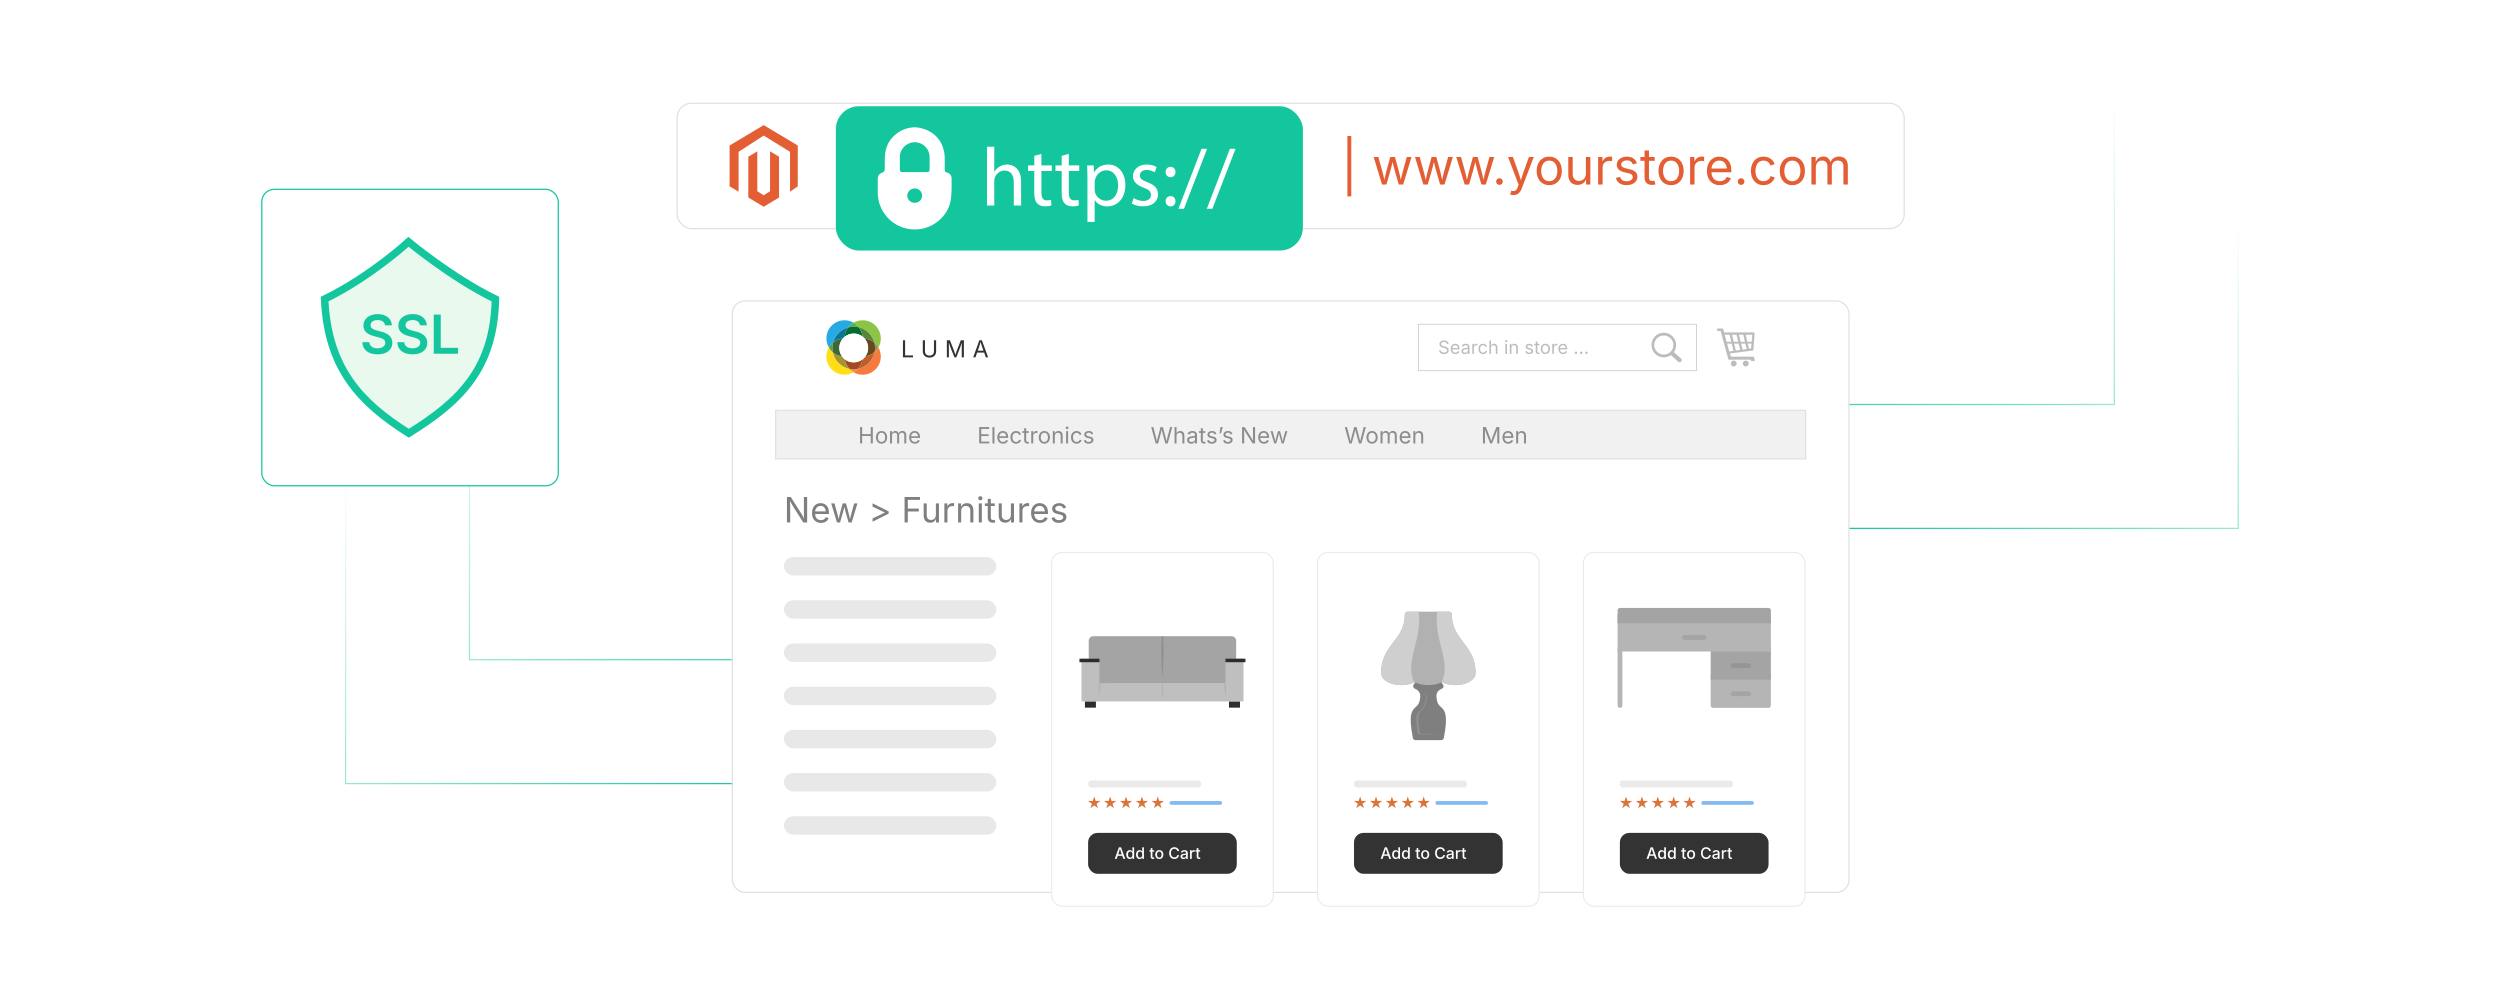 <?xml version="1.0" encoding="UTF-8"?><svg id="Layer_1" xmlns="http://www.w3.org/2000/svg" xmlns:xlink="http://www.w3.org/1999/xlink" viewBox="0 0 1000 400"><defs><linearGradient id="linear-gradient" x1="714.137" y1="108.378" x2="858.073" y2="252.314" gradientTransform="translate(1630.979) rotate(-180) scale(1 -1)" gradientUnits="userSpaceOnUse"><stop offset="0" stop-color="#fff"/><stop offset="1" stop-color="#13c69e"/></linearGradient><linearGradient id="linear-gradient-2" x1="763.694" y1="58.821" x2="907.63" y2="202.757" xlink:href="#linear-gradient"/><linearGradient id="linear-gradient-3" x1="116.676" y1="210.462" x2="260.612" y2="354.398" gradientTransform="matrix(1,0,0,1,0,0)" xlink:href="#linear-gradient"/><linearGradient id="linear-gradient-4" x1="166.233" y1="160.905" x2="310.169" y2="304.841" gradientTransform="matrix(1,0,0,1,0,0)" xlink:href="#linear-gradient"/><filter id="drop-shadow-1" filterUnits="userSpaceOnUse"><feOffset dx="0" dy="5"/><feGaussianBlur result="blur" stdDeviation="4"/><feFlood flood-color="#333" flood-opacity=".09"/><feComposite in2="blur" operator="in"/><feComposite in="SourceGraphic"/></filter><filter id="drop-shadow-2" filterUnits="userSpaceOnUse"><feOffset dx="0" dy="5"/><feGaussianBlur result="blur-2" stdDeviation="4"/><feFlood flood-color="#333" flood-opacity=".09"/><feComposite in2="blur-2" operator="in"/><feComposite in="SourceGraphic"/></filter><filter id="drop-shadow-3" filterUnits="userSpaceOnUse"><feOffset dx="0" dy="5"/><feGaussianBlur result="blur-3" stdDeviation="4"/><feFlood flood-color="#333" flood-opacity=".09"/><feComposite in2="blur-3" operator="in"/><feComposite in="SourceGraphic"/></filter></defs><polyline points="895.285 87.071 895.285 211.355 732.197 211.355" fill="none" stroke="url(#linear-gradient)" stroke-miterlimit="10" stroke-width=".5"/><polyline points="845.727 37.513 845.727 161.797 682.639 161.797" fill="none" stroke="url(#linear-gradient-2)" stroke-miterlimit="10" stroke-width=".5"/><polyline points="138.233 189.155 138.233 313.439 301.321 313.439" fill="none" stroke="url(#linear-gradient-3)" stroke-miterlimit="10" stroke-width=".5"/><polyline points="187.791 139.598 187.791 263.881 350.879 263.881" fill="none" stroke="url(#linear-gradient-4)" stroke-miterlimit="10" stroke-width=".5"/><g filter="url(#drop-shadow-1)"><rect x="104.715" y="70.722" width="118.592" height="118.592" rx="5" ry="5" fill="#fff" stroke="#13c69e" stroke-miterlimit="10" stroke-width=".5"/><path d="M198.179,114.651c-.64,28.069-14.333,41.018-34.669,53.655-19.846-12.504-32.391-26.273-33.666-53.658,18.683-9.163,33.541-22.921,33.541-22.921,0,0,17.326,14.427,34.794,22.923Z" fill="#eaf9ee" stroke="#13c69e" stroke-miterlimit="10" stroke-width="3"/><path d="M151.011,136.73c-1.211,0-2.263-.188-3.155-.566s-1.591-.928-2.095-1.648c-.504-.722-.777-1.597-.819-2.626h2.762c.049.547.221,1.002.515,1.365.294.364.683.636,1.166.814.482.178,1.019.268,1.606.268.616,0,1.16-.095,1.633-.284.473-.188.842-.453,1.107-.792.267-.34.399-.733.399-1.182,0-.406-.117-.742-.352-1.008-.235-.267-.564-.492-.987-.678-.424-.186-.919-.348-1.486-.488l-1.774-.462c-1.309-.336-2.329-.844-3.061-1.522s-1.098-1.571-1.098-2.678c0-.924.249-1.732.746-2.426.497-.692,1.176-1.229,2.037-1.611.86-.382,1.837-.572,2.93-.572,1.112,0,2.089.192,2.929.577.841.386,1.497.918,1.97,1.597.472.679.719,1.452.74,2.32h-2.72c-.07-.672-.369-1.191-.898-1.56-.528-.367-1.216-.551-2.062-.551-.589,0-1.095.089-1.518.268-.424.179-.749.422-.977.729-.228.309-.342.662-.342,1.061,0,.435.135.791.404,1.071s.609.504,1.019.672c.41.168.824.305,1.245.409l1.459.379c.581.14,1.145.325,1.69.556.546.231,1.038.523,1.476.877s.786.782,1.045,1.286.389,1.096.389,1.775c0,.917-.235,1.724-.704,2.42s-1.145,1.239-2.026,1.628c-.882.388-1.946.582-3.192.582Z" fill="#13c69e" stroke-width="0"/><path d="M164.997,136.73c-1.211,0-2.263-.188-3.155-.566s-1.591-.928-2.095-1.648c-.504-.722-.777-1.597-.819-2.626h2.762c.049.547.221,1.002.515,1.365.294.364.683.636,1.166.814.482.178,1.019.268,1.606.268.616,0,1.16-.095,1.633-.284.473-.188.842-.453,1.107-.792.267-.34.399-.733.399-1.182,0-.406-.117-.742-.352-1.008-.235-.267-.564-.492-.987-.678-.424-.186-.919-.348-1.486-.488l-1.774-.462c-1.309-.336-2.329-.844-3.061-1.522s-1.098-1.571-1.098-2.678c0-.924.249-1.732.746-2.426.497-.692,1.176-1.229,2.037-1.611.86-.382,1.837-.572,2.93-.572,1.112,0,2.089.192,2.929.577.841.386,1.497.918,1.97,1.597.472.679.719,1.452.74,2.32h-2.72c-.07-.672-.369-1.191-.898-1.56-.528-.367-1.216-.551-2.062-.551-.589,0-1.095.089-1.518.268-.424.179-.749.422-.977.729-.228.309-.342.662-.342,1.061,0,.435.135.791.404,1.071s.609.504,1.019.672c.41.168.824.305,1.245.409l1.459.379c.581.14,1.145.325,1.69.556.546.231,1.038.523,1.476.877s.786.782,1.045,1.286.389,1.096.389,1.775c0,.917-.235,1.724-.704,2.42s-1.145,1.239-2.026,1.628c-.882.388-1.946.582-3.192.582Z" fill="#13c69e" stroke-width="0"/><path d="M173.492,136.489v-15.646h2.804v13.283h6.909v2.362h-9.713Z" fill="#13c69e" stroke-width="0"/></g><rect x="270.841" y="41.285" width="490.84" height="50.158" rx="5.801" ry="5.801" fill="#fff" stroke="#e0e0e0" stroke-miterlimit="10" stroke-width=".5"/><g id="LOGO"><polygon points="319.105 58.202 319.105 74.534 316.013 76.689 316.013 60.731 305.47 54.232 295.431 60.731 295.431 76.689 291.835 74.534 291.835 58.202 305.47 50.036 319.105 58.202" fill="#e45e34" stroke-width="0"/><polygon points="311.614 62.679 311.614 79.012 309.126 80.501 305.47 82.692 301.811 80.501 299.327 79.012 299.327 62.679 302.923 60.525 302.923 76.482 305.47 78.131 308.017 76.482 308.017 60.525 311.614 62.679" fill="#e45e34" stroke-width="0"/></g><path d="M540.509,54.396v24.161h-1.548v-24.161h1.548Z" fill="#e45e34" stroke-width="0"/><path d="M552.807,73.824l-3.343-11.025h1.883l1.342,4.812c.184.657.381,1.402.592,2.233.21.832.417,1.773.621,2.825h-.306c.197-1.006.397-1.926.602-2.761s.401-1.601.592-2.298l1.321-4.812h1.894l1.302,4.812c.184.677.376,1.432.577,2.263.2.832.399,1.765.597,2.796h-.315c.21-1.019.419-1.944.626-2.775.207-.832.406-1.593.597-2.283l1.341-4.812h1.884l-3.343,11.025h-1.766l-1.43-4.99c-.145-.506-.286-1.022-.424-1.548-.139-.526-.273-1.065-.405-1.618-.131-.552-.266-1.114-.404-1.686h.395c-.131.565-.265,1.126-.399,1.681-.135.556-.271,1.1-.409,1.633-.138.532-.279,1.045-.424,1.538l-1.43,4.99h-1.766Z" fill="#e45e34" stroke-width="0"/><path d="M569.336,73.824l-3.344-11.025h1.884l1.341,4.812c.185.657.382,1.402.592,2.233.211.832.418,1.773.622,2.825h-.307c.197-1.006.398-1.926.602-2.761.204-.835.401-1.601.592-2.298l1.322-4.812h1.894l1.302,4.812c.184.677.376,1.432.576,2.263.201.832.399,1.765.597,2.796h-.315c.211-1.019.419-1.944.626-2.775.208-.832.406-1.593.597-2.283l1.342-4.812h1.884l-3.344,11.025h-1.765l-1.431-4.99c-.145-.506-.286-1.022-.424-1.548-.138-.526-.272-1.065-.404-1.618-.132-.552-.267-1.114-.404-1.686h.395c-.132.565-.265,1.126-.399,1.681-.135.556-.271,1.1-.409,1.633-.139.532-.279,1.045-.424,1.538l-1.431,4.99h-1.765Z" fill="#e45e34" stroke-width="0"/><path d="M585.864,73.824l-3.344-11.025h1.884l1.341,4.812c.185.657.382,1.402.592,2.233.211.832.418,1.773.622,2.825h-.307c.197-1.006.398-1.926.602-2.761.204-.835.401-1.601.592-2.298l1.322-4.812h1.894l1.302,4.812c.184.677.376,1.432.576,2.263.201.832.399,1.765.597,2.796h-.315c.211-1.019.419-1.944.626-2.775.208-.832.406-1.593.597-2.283l1.342-4.812h1.884l-3.344,11.025h-1.765l-1.431-4.99c-.145-.506-.286-1.022-.424-1.548-.138-.526-.272-1.065-.404-1.618-.132-.552-.267-1.114-.404-1.686h.395c-.132.565-.265,1.126-.399,1.681-.135.556-.271,1.1-.409,1.633-.139.532-.279,1.045-.424,1.538l-1.431,4.99h-1.765Z" fill="#e45e34" stroke-width="0"/><path d="M599.779,73.952c-.368,0-.683-.13-.942-.39-.26-.259-.389-.573-.389-.941s.129-.682.389-.941.574-.39.942-.39.682.13.941.39.39.573.39.941-.13.683-.39.941c-.26.26-.573.39-.941.39Z" fill="#e45e34" stroke-width="0"/><path d="M604.069,77.818l.453-1.538.188.049c.361.092.69.116.986.074.296-.043.562-.189.799-.439.236-.25.443-.638.621-1.163l.315-.917-4.211-11.085h1.943l2.347,6.538c.25.684.46,1.361.631,2.031.171.671.352,1.322.543,1.953h-.651c.19-.631.373-1.283.548-1.958.174-.674.383-1.349.626-2.026l2.367-6.538h1.933l-4.842,12.672c-.224.586-.492,1.067-.805,1.445-.312.378-.675.657-1.089.838-.415.181-.882.271-1.4.271-.316,0-.589-.023-.819-.069-.229-.046-.391-.092-.482-.138Z" fill="#e45e34" stroke-width="0"/><path d="M619.69,74.06c-1,0-1.876-.236-2.629-.71-.753-.473-1.339-1.137-1.76-1.992-.421-.854-.631-1.847-.631-2.978,0-1.151.21-2.155.631-3.014.421-.857,1.007-1.523,1.76-1.997.753-.473,1.629-.71,2.629-.71,1.006,0,1.887.237,2.643.71.756.474,1.345,1.14,1.766,1.997.421.858.631,1.862.631,3.014,0,1.131-.21,2.123-.631,2.978-.421.855-1.01,1.52-1.766,1.992-.756.474-1.637.71-2.643.71ZM619.69,72.473c.742,0,1.354-.19,1.834-.571.479-.382.835-.883,1.065-1.504.229-.621.345-1.294.345-2.017,0-.73-.115-1.409-.345-2.037-.23-.628-.586-1.134-1.065-1.519s-1.092-.577-1.834-.577c-.736,0-1.342.192-1.814.577-.474.385-.825.89-1.056,1.514-.23.625-.345,1.306-.345,2.042,0,.723.114,1.396.345,2.017s.582,1.122,1.056,1.504c.473.381,1.078.571,1.814.571Z" fill="#e45e34" stroke-width="0"/><path d="M631.052,73.962c-.743,0-1.396-.152-1.958-.458-.562-.306-.999-.768-1.312-1.386s-.469-1.391-.469-2.317v-7.002h1.775v6.854c0,.849.224,1.513.671,1.992.447.48,1.055.72,1.824.72.526,0,.998-.114,1.415-.345.418-.23.748-.567.991-1.011.243-.444.365-.979.365-1.603v-6.607h1.785v11.025h-1.717v-2.673h.237c-.342,1.032-.827,1.759-1.455,2.18s-1.346.631-2.154.631Z" fill="#e45e34" stroke-width="0"/><path d="M639.258,73.824v-11.025h1.715v1.696h.119c.203-.559.566-1.008,1.09-1.347.521-.338,1.111-.508,1.77-.508.131,0,.287.004.469.01.18.007.324.014.43.02v1.785c-.053-.013-.186-.032-.395-.059-.211-.026-.436-.04-.672-.04-.525,0-.998.11-1.414.331-.418.22-.746.522-.982.907s-.355.826-.355,1.326v6.903h-1.773Z" fill="#e45e34" stroke-width="0"/><path d="M650.607,74.06c-.756,0-1.429-.109-2.017-.33-.589-.22-1.073-.547-1.455-.981-.381-.434-.638-.966-.769-1.598l1.687-.404c.157.605.455,1.049.892,1.332.438.282.985.424,1.643.424.77,0,1.382-.164,1.839-.493s.686-.72.686-1.174c0-.381-.133-.698-.399-.951s-.672-.442-1.218-.567l-1.834-.434c-1-.237-1.743-.604-2.229-1.1-.486-.497-.729-1.133-.729-1.908,0-.632.178-1.188.532-1.672.355-.483.84-.861,1.455-1.135.614-.272,1.313-.409,2.096-.409.756,0,1.398.113,1.928.341.529.227.96.539,1.292.937.332.398.58.856.744,1.376l-1.607.414c-.151-.395-.402-.753-.754-1.075s-.883-.483-1.593-.483c-.657,0-1.205.151-1.642.454-.438.303-.656.684-.656,1.144,0,.408.147.735.443.981.296.247.767.445,1.41.597l1.667.395c.999.237,1.739.604,2.219,1.1.48.497.721,1.123.721,1.879,0,.645-.183,1.218-.548,1.721s-.874.899-1.528,1.188-1.412.434-2.273.434Z" fill="#e45e34" stroke-width="0"/><path d="M661.86,62.799v1.519h-5.7v-1.519h5.7ZM657.817,60.175h1.774v10.789c0,.493.101.854.301,1.08.201.227.534.341,1.001.341.112,0,.255-.014.43-.04.174-.026.333-.053.478-.079l.365,1.499c-.185.066-.393.115-.626.148-.233.032-.466.049-.695.049-.953,0-1.696-.251-2.229-.754-.533-.503-.799-1.205-.799-2.105v-10.928Z" fill="#e45e34" stroke-width="0"/><path d="M668.418,74.06c-.999,0-1.875-.236-2.628-.71-.753-.473-1.34-1.137-1.76-1.992-.421-.854-.632-1.847-.632-2.978,0-1.151.211-2.155.632-3.014.42-.857,1.007-1.523,1.76-1.997.753-.473,1.629-.71,2.628-.71,1.007,0,1.888.237,2.644.71.756.474,1.345,1.14,1.766,1.997.42.858.631,1.862.631,3.014,0,1.131-.211,2.123-.631,2.978-.421.855-1.01,1.52-1.766,1.992-.756.474-1.637.71-2.644.71ZM668.418,72.473c.743,0,1.354-.19,1.835-.571.479-.382.835-.883,1.064-1.504.23-.621.346-1.294.346-2.017,0-.73-.115-1.409-.346-2.037-.229-.628-.585-1.134-1.064-1.519-.48-.385-1.092-.577-1.835-.577-.736,0-1.341.192-1.814.577-.473.385-.825.89-1.055,1.514-.23.625-.346,1.306-.346,2.042,0,.723.115,1.396.346,2.017.229.621.582,1.122,1.055,1.504.474.381,1.078.571,1.814.571Z" fill="#e45e34" stroke-width="0"/><path d="M676.042,73.824v-11.025h1.716v1.696h.118c.204-.559.567-1.008,1.09-1.347.522-.338,1.112-.508,1.771-.508.131,0,.287.004.468.01.181.007.324.014.43.02v1.785c-.053-.013-.185-.032-.395-.059-.211-.026-.435-.04-.671-.04-.526,0-.998.11-1.415.331-.418.22-.745.522-.981.907s-.355.826-.355,1.326v6.903h-1.774Z" fill="#e45e34" stroke-width="0"/><path d="M687.945,74.06c-1.065,0-1.984-.236-2.757-.71-.772-.473-1.367-1.134-1.784-1.982-.418-.848-.627-1.837-.627-2.968s.204-2.127.611-2.988c.408-.861.984-1.535,1.731-2.021.746-.486,1.618-.73,2.618-.73.585,0,1.162.098,1.73.291.568.194,1.085.507,1.549.938.463.431.833.997,1.109,1.701.276.703.414,1.564.414,2.583v.74h-8.561v-1.499h7.604l-.828.552c0-.723-.113-1.365-.34-1.928-.228-.562-.564-1.002-1.011-1.321-.447-.319-1.003-.479-1.667-.479s-1.232.163-1.706.488-.835.75-1.085,1.272-.375,1.083-.375,1.682v.996c0,.814.142,1.507.424,2.075.283.569.68,1,1.188,1.292.51.293,1.1.439,1.771.439.434,0,.828-.062,1.184-.188.354-.125.66-.314.917-.567s.454-.567.592-.941l1.716.473c-.171.553-.46,1.039-.868,1.46-.407.421-.912.749-1.514.986-.602.236-1.28.354-2.036.354Z" fill="#e45e34" stroke-width="0"/><path d="M696.437,73.952c-.368,0-.682-.13-.941-.39-.26-.259-.39-.573-.39-.941s.13-.682.39-.941.573-.39.941-.39.682.13.942.39c.259.26.389.573.389.941s-.13.683-.389.941c-.261.26-.574.39-.942.39Z" fill="#e45e34" stroke-width="0"/><path d="M705.391,74.06c-.999,0-1.875-.236-2.628-.71-.753-.473-1.34-1.137-1.76-1.992-.421-.854-.632-1.847-.632-2.978,0-1.151.211-2.155.632-3.014.42-.857,1.007-1.523,1.76-1.997.753-.473,1.629-.71,2.628-.71.533,0,1.036.069,1.51.207.473.139.905.338,1.297.597.391.26.728.579,1.011.957.282.378.499.807.65,1.287l-1.706.483c-.079-.283-.2-.543-.365-.779-.164-.236-.363-.442-.597-.616-.233-.175-.501-.31-.804-.404-.302-.096-.634-.144-.996-.144-.736,0-1.341.192-1.814.577-.473.385-.825.89-1.055,1.514-.23.625-.346,1.306-.346,2.042,0,.723.115,1.396.346,2.017.229.621.582,1.122,1.055,1.504.474.381,1.078.571,1.814.571.368,0,.707-.049,1.017-.147.309-.099.583-.238.823-.419s.442-.396.606-.646c.164-.249.286-.522.365-.818l1.696.483c-.146.493-.36.932-.646,1.316s-.626.714-1.021.986-.832.48-1.312.621c-.48.142-.99.212-1.529.212Z" fill="#e45e34" stroke-width="0"/><path d="M716.929,74.06c-.999,0-1.875-.236-2.628-.71-.753-.473-1.34-1.137-1.76-1.992-.421-.854-.632-1.847-.632-2.978,0-1.151.211-2.155.632-3.014.42-.857,1.007-1.523,1.76-1.997.753-.473,1.629-.71,2.628-.71,1.007,0,1.888.237,2.644.71.756.474,1.345,1.14,1.766,1.997.42.858.631,1.862.631,3.014,0,1.131-.211,2.123-.631,2.978-.421.855-1.01,1.52-1.766,1.992-.756.474-1.637.71-2.644.71ZM716.929,72.473c.743,0,1.354-.19,1.835-.571.479-.382.835-.883,1.064-1.504.23-.621.346-1.294.346-2.017,0-.73-.115-1.409-.346-2.037-.229-.628-.585-1.134-1.064-1.519-.48-.385-1.092-.577-1.835-.577-.736,0-1.341.192-1.814.577-.473.385-.825.89-1.055,1.514-.23.625-.346,1.306-.346,2.042,0,.723.115,1.396.346,2.017.229.621.582,1.122,1.055,1.504.474.381,1.078.571,1.814.571Z" fill="#e45e34" stroke-width="0"/><path d="M724.553,73.824v-11.025h1.726l.01,2.465h-.138c.15-.598.389-1.093.715-1.483.325-.392.706-.686,1.144-.883s.893-.296,1.366-.296c.802,0,1.451.246,1.947.739.497.493.817,1.141.962,1.943h-.236c.131-.553.371-1.029.72-1.431.349-.4.771-.71,1.267-.927.497-.217,1.037-.325,1.623-.325.638,0,1.219.138,1.745.414s.945.693,1.258,1.252c.312.56.468,1.267.468,2.121v7.436h-1.774v-7.387c0-.795-.224-1.364-.671-1.706s-.967-.513-1.559-.513c-.493,0-.919.104-1.276.311-.358.207-.635.491-.829.854-.193.361-.291.775-.291,1.242v7.199h-1.774v-7.564c0-.611-.204-1.104-.612-1.479-.407-.375-.923-.562-1.548-.562-.428,0-.83.101-1.208.301s-.683.498-.912.893c-.23.395-.346.884-.346,1.47v6.942h-1.774Z" fill="#e45e34" stroke-width="0"/><g filter="url(#drop-shadow-2)"><rect x="334.333" y="37.513" width="186.817" height="57.701" rx="9.193" ry="9.193" fill="#13c69e" stroke-width="0"/><path d="M351.098,69.874c.001-1.068.003-2.135.001-3.203-.003-1.246.565-2.197,1.722-2.577.902-.296,1.072-.799,1.084-1.634.038-2.738-.194-5.474.607-8.187,1.606-5.439,7.701-9.251,13.268-8.153,6.232,1.229,10.073,5.874,10.112,12.235.009,1.478.014,2.957.001,4.435-.006.648.169,1.055.89,1.241,1.161.299,1.849,1.178,1.849,2.336.001,2.744.094,5.517-.256,8.226-.8,6.19-6.208,11.234-12.443,12.065-9.341,1.244-17.036-6.142-16.836-14.936.014-.616.002-1.232.003-1.848ZM365.807,63.853c1.602,0,3.204-.027,4.804.011.876.021,1.276-.27,1.248-1.204-.051-1.723.01-3.45-.03-5.174-.071-3.042-2.777-5.591-5.91-5.608-3.094-.017-5.868,2.545-5.965,5.57-.056,1.723.021,3.45-.031,5.173-.027.9.288,1.266,1.202,1.241,1.559-.043,3.121-.012,4.681-.01ZM365.805,76.125c1.712.02,3.021-1.21,3.042-2.858.02-1.589-1.252-2.869-2.881-2.899-1.675-.031-3.037,1.25-3.052,2.869-.014,1.566,1.29,2.868,2.89,2.888Z" fill="#fff" stroke-width="0"/><path d="M394.792,53.683h2.915v10.005h.066c.463-.828,1.192-1.557,2.087-2.054.861-.497,1.888-.828,2.981-.828,2.153,0,5.598,1.325,5.598,6.856v9.541h-2.915v-9.209c0-2.584-.96-4.771-3.71-4.771-1.888,0-3.379,1.325-3.909,2.915-.166.397-.199.828-.199,1.392v9.673h-2.915v-23.521Z" fill="#fff" stroke-width="0"/><path d="M416.559,56.565v4.604h4.174v2.22h-4.174v8.646c0,1.988.563,3.114,2.187,3.114.762,0,1.325-.1,1.689-.199l.132,2.187c-.563.232-1.458.397-2.584.397-1.358,0-2.451-.431-3.147-1.226-.828-.861-1.126-2.285-1.126-4.174v-8.745h-2.484v-2.22h2.484v-3.843l2.849-.762Z" fill="#fff" stroke-width="0"/><path d="M427.525,56.565v4.604h4.174v2.22h-4.174v8.646c0,1.988.563,3.114,2.187,3.114.762,0,1.325-.1,1.689-.199l.132,2.187c-.563.232-1.458.397-2.584.397-1.358,0-2.451-.431-3.147-1.226-.828-.861-1.126-2.285-1.126-4.174v-8.745h-2.484v-2.22h2.484v-3.843l2.849-.762Z" fill="#fff" stroke-width="0"/><path d="M434.98,66.403c0-2.054-.066-3.71-.133-5.233h2.617l.132,2.749h.066c1.192-1.954,3.081-3.113,5.698-3.113,3.876,0,6.791,3.279,6.791,8.148,0,5.765-3.511,8.613-7.288,8.613-2.12,0-3.975-.928-4.936-2.518h-.066v8.713h-2.882v-17.359ZM437.862,70.677c0,.431.066.828.132,1.193.53,2.021,2.286,3.412,4.373,3.412,3.081,0,4.87-2.519,4.87-6.195,0-3.213-1.689-5.963-4.771-5.963-1.987,0-3.843,1.425-4.406,3.611-.099.364-.199.795-.199,1.192v2.749Z" fill="#fff" stroke-width="0"/><path d="M453.434,74.222c.861.563,2.385,1.159,3.843,1.159,2.12,0,3.114-1.06,3.114-2.385,0-1.392-.828-2.153-2.981-2.948-2.882-1.027-4.24-2.617-4.24-4.538,0-2.584,2.087-4.704,5.532-4.704,1.623,0,3.047.464,3.942.993l-.729,2.12c-.63-.397-1.789-.927-3.28-.927-1.723,0-2.683.993-2.683,2.186,0,1.325.96,1.922,3.047,2.717,2.783,1.06,4.208,2.451,4.208,4.837,0,2.815-2.187,4.803-5.996,4.803-1.756,0-3.379-.431-4.505-1.093l.729-2.22Z" fill="#fff" stroke-width="0"/><path d="M466.255,63.82c0-1.227.828-2.088,1.987-2.088,1.16,0,1.922.861,1.955,2.088,0,1.159-.763,2.054-1.988,2.054-1.159,0-1.954-.895-1.954-2.054ZM466.255,75.514c0-1.226.828-2.087,1.987-2.087,1.16,0,1.922.861,1.955,2.087,0,1.159-.763,2.054-1.988,2.054-1.159,0-1.954-.895-1.954-2.054Z" fill="#fff" stroke-width="0"/><path d="M471.357,78.528l9.242-24.017h2.253l-9.275,24.017h-2.22Z" fill="#fff" stroke-width="0"/><path d="M482.721,78.528l9.242-24.017h2.253l-9.275,24.017h-2.22Z" fill="#fff" stroke-width="0"/></g><rect x="292.931" y="115.373" width="446.659" height="236.564" rx="5" ry="5" fill="#fff" filter="url(#drop-shadow-3)" stroke="#e0e0e0" stroke-miterlimit="10" stroke-width=".5"/><path d="M341.442,129.082c-.828.476-1.555,1.115-2.132,1.871-2.942.774-5.26,3.08-6.044,6.015-.697.559-1.286,1.246-1.733,2.023-.621-1.068-.973-2.307-.973-3.629,0-4.006,3.247-7.254,7.254-7.254,1.322,0,2.564.352,3.629.973Z" fill="#26aae4" stroke-width="0"/><path d="M343.549,130.924c-.661-.167-1.351-.254-2.063-.254-.752,0-1.482.098-2.176.283.578-.756,1.304-1.395,2.132-1.871.817.472,1.533,1.097,2.107,1.842Z" fill="#57b342" stroke-width="0"/><path d="M352.321,135.363c0,1.322-.352,2.561-.973,3.629-.418-.73-.966-1.38-1.609-1.921-.77-3.018-3.16-5.394-6.189-6.146-.574-.745-1.289-1.369-2.107-1.842,1.068-.621,2.307-.973,3.625-.973,4.006,0,7.254,3.247,7.254,7.254Z" fill="#8cc545" stroke-width="0"/><path d="M341.439,148.9c-1.064.621-2.303.973-3.625.973-4.006,0-7.254-3.247-7.254-7.254,0-1.322.352-2.561.973-3.629.421.734.97,1.384,1.616,1.929.679,3.298,3.269,5.899,6.564,6.593.498.545,1.079,1.017,1.725,1.388Z" fill="#fedf16" stroke-width="0"/><path d="M332.972,139.184c0,.596.062,1.177.178,1.736-.647-.545-1.195-1.195-1.616-1.929.447-.777,1.035-1.464,1.733-2.023-.193.708-.294,1.449-.294,2.216Z" fill="#5f9853" stroke-width="0"/><path d="M351.348,138.991c-.396.69-.904,1.308-1.504,1.831.105-.53.16-1.079.16-1.638,0-.73-.091-1.438-.265-2.114.643.541,1.191,1.191,1.609,1.921Z" fill="#998d56" stroke-width="0"/><path d="M352.321,142.62c0,4.006-3.247,7.254-7.254,7.254-1.319,0-2.557-.352-3.625-.973.636-.367,1.21-.828,1.704-1.362,3.382-.668,6.041-3.334,6.698-6.716.599-.523,1.108-1.141,1.504-1.831.621,1.068.973,2.307.973,3.629Z" fill="#f47a3d" stroke-width="0"/><path d="M343.146,147.538c-.494.534-1.068.995-1.704,1.362h-.004c-.647-.371-1.228-.843-1.725-1.388.57.123,1.166.189,1.773.189.567,0,1.122-.054,1.66-.163Z" fill="#ff8538" stroke-width="0"/><path d="M339.31,130.953c-.832,1.079-1.362,2.397-1.471,3.839v.004c-.218.178-.425.378-.614.592-1.497.12-2.862.69-3.959,1.58.785-2.935,3.102-5.241,6.044-6.015Z" fill="#0b7598" stroke-width="0"/><path d="M345.038,134.72c-.973-.777-2.208-1.242-3.552-1.242-1.388,0-2.659.494-3.647,1.315.109-1.442.639-2.761,1.471-3.839.694-.185,1.424-.283,2.176-.283.712,0,1.402.087,2.063.254.832,1.064,1.366,2.372,1.489,3.796Z" fill="#026e35" stroke-width="0"/><path d="M349.739,137.07c-1.097-.926-2.474-1.533-3.985-1.675-.218-.247-.458-.472-.716-.676-.123-1.424-.657-2.731-1.489-3.796,3.029.752,5.419,3.127,6.189,6.146Z" fill="#55863a" stroke-width="0"/><path d="M350.004,139.184c0,.559-.054,1.108-.16,1.638-1.032.904-2.321,1.522-3.745,1.725.69-.944,1.097-2.107,1.097-3.364,0-1.457-.545-2.782-1.442-3.789,1.511.142,2.888.748,3.985,1.675.174.676.265,1.384.265,2.114Z" fill="#64481f" stroke-width="0"/><path d="M349.844,140.822c-.657,3.382-3.316,6.048-6.698,6.716.966-1.042,1.624-2.372,1.842-3.847.425-.327.799-.712,1.111-1.144,1.424-.203,2.713-.821,3.745-1.725Z" fill="#bf5e2d" stroke-width="0"/><path d="M344.988,143.692c-.218,1.475-.875,2.804-1.842,3.847-.538.109-1.093.163-1.66.163-.607,0-1.202-.065-1.773-.189-.97-1.061-1.627-2.408-1.831-3.901.984.803,2.238,1.282,3.603,1.282,1.319,0,2.535-.447,3.502-1.202Z" fill="#a14a23" stroke-width="0"/><path d="M339.713,147.513c-3.295-.694-5.884-3.295-6.564-6.593,1.035.872,2.317,1.46,3.73,1.638h.004c.283.392.621.748.999,1.053.203,1.493.861,2.84,1.831,3.901Z" fill="#a59330" stroke-width="0"/><path d="M335.776,139.184c0,1.26.41,2.426,1.104,3.374-1.413-.178-2.695-.766-3.73-1.638-.116-.559-.178-1.141-.178-1.736,0-.766.102-1.507.294-2.216,1.097-.89,2.463-1.46,3.959-1.58-.901,1.006-1.449,2.336-1.449,3.796Z" fill="#3a6933" stroke-width="0"/><path d="M347.284,139.184c0,1.276-.413,2.456-1.114,3.415-.317.439-.697.83-1.129,1.162-.981.767-2.216,1.221-3.555,1.221-1.387,0-2.659-.487-3.659-1.302-.384-.31-.727-.671-1.014-1.07h-.004c-.704-.963-1.121-2.146-1.121-3.426,0-1.483.557-2.832,1.472-3.854.192-.218.402-.42.623-.601v-.004c1.003-.833,2.294-1.335,3.703-1.335,1.365,0,2.618.472,3.607,1.261.262.207.505.435.727.686.911,1.022,1.464,2.368,1.464,3.847Z" fill="#fff" stroke-width="0"/><path d="M361.176,142.938v-6.825h.87v6.056h3.161v.77h-4.031Z" fill="#333" stroke-width="0"/><path d="M371.789,143.049c-.538,0-1.007-.105-1.409-.316s-.712-.499-.932-.865c-.22-.367-.33-.783-.33-1.251v-4.503h.87v4.435c0,.326.072.617.218.872.145.255.352.456.621.603.269.146.589.22.962.22s.692-.073.959-.22.473-.348.616-.603.215-.546.215-.872v-4.435h.87v4.503c0,.468-.11.884-.33,1.251-.22.366-.529.654-.928.865s-.867.316-1.404.316Z" fill="#333" stroke-width="0"/><path d="M378.738,142.938v-6.825h1.236l1.681,4.306c.04.102.085.228.135.378.05.151.104.315.16.493.057.177.111.354.163.528.052.176.098.339.138.488h-.192c.042-.141.09-.297.142-.47.052-.172.106-.348.163-.526.056-.179.11-.346.163-.502.052-.155.098-.285.137-.39l1.658-4.306h1.241v6.825h-.856v-3.897c0-.141.001-.301.002-.481.001-.18.004-.369.009-.568.004-.198.009-.399.014-.604.004-.204.008-.402.011-.595h.073c-.064.21-.132.425-.204.644-.072.218-.142.429-.211.632-.068.203-.133.389-.194.557-.062.168-.113.307-.156.417l-1.525,3.897h-.756l-1.548-3.897c-.043-.107-.093-.242-.151-.405-.058-.164-.121-.346-.19-.546-.069-.199-.14-.41-.213-.632s-.148-.443-.225-.666h.083c.006.171.012.355.016.554s.008.399.011.603c.003.203.006.398.009.586.003.188.005.356.005.507v3.897h-.829Z" fill="#333" stroke-width="0"/><path d="M389.264,142.938l2.478-6.825h1.008l2.51,6.825h-.917l-1.447-4.049c-.088-.251-.192-.562-.309-.937-.118-.374-.26-.852-.428-1.432h.165c-.165.586-.308,1.069-.428,1.449-.121.381-.221.687-.3.919l-1.406,4.049h-.925ZM390.509,141.033v-.761h3.504v.761h-3.504Z" fill="#333" stroke-width="0"/><rect x="567.412" y="129.678" width="111.195" height="18.626" fill="#fff" stroke="#bcbcbc" stroke-miterlimit="10" stroke-width=".258"/><path d="M577.561,141.642c-.385,0-.718-.062-1-.186-.283-.124-.505-.298-.664-.521-.16-.224-.251-.484-.272-.782h.698c.019.2.087.365.204.495.116.131.267.228.449.29.182.063.377.095.585.095.24,0,.457-.039.649-.118.191-.078.344-.189.456-.332.112-.144.168-.31.168-.498,0-.172-.048-.312-.145-.418-.097-.107-.225-.196-.385-.266-.16-.068-.335-.13-.526-.183l-.644-.182c-.43-.122-.764-.296-1.002-.522-.239-.227-.358-.517-.358-.87,0-.301.081-.563.243-.789s.382-.4.659-.524c.276-.124.587-.186.93-.186.351,0,.661.062.931.186s.482.293.639.507.239.455.249.725h-.666c-.03-.26-.155-.461-.372-.604-.217-.142-.484-.213-.802-.213-.229,0-.43.038-.603.113s-.308.178-.402.308c-.096.13-.144.278-.144.445,0,.187.058.336.174.449.115.113.253.202.411.265.159.063.303.113.432.148l.533.147c.143.038.301.09.474.157.173.066.339.155.496.267.157.11.287.252.388.422.102.171.152.38.152.628,0,.291-.075.554-.228.787-.151.234-.371.419-.66.555-.288.137-.638.204-1.048.204Z" fill="#bcbcbc" stroke-width="0"/><path d="M582.158,141.636c-.386,0-.72-.086-1-.258s-.496-.411-.647-.719c-.151-.309-.228-.667-.228-1.077,0-.411.074-.772.223-1.085.147-.312.356-.557.628-.733.271-.177.587-.265.95-.265.212,0,.421.035.628.105.206.07.394.184.562.34s.303.362.402.617c.101.256.15.568.15.938v.269h-3.106v-.544h2.76l-.301.2c0-.262-.041-.495-.124-.699-.082-.204-.204-.364-.366-.479-.162-.116-.364-.174-.604-.174-.241,0-.448.06-.619.178-.172.118-.304.271-.394.461-.091.19-.137.394-.137.61v.361c0,.296.052.547.154.754.103.206.246.362.431.469.186.105.399.159.643.159.157,0,.301-.023.43-.068s.239-.114.333-.206c.093-.092.164-.205.215-.342l.622.172c-.062.2-.167.377-.314.53-.148.152-.331.271-.55.357-.218.086-.465.129-.739.129Z" fill="#bcbcbc" stroke-width="0"/><path d="M585.941,141.642c-.253,0-.482-.048-.689-.143-.206-.096-.37-.235-.492-.419-.121-.184-.182-.407-.182-.669,0-.229.045-.415.136-.559.091-.143.212-.256.363-.338s.318-.144.503-.185c.184-.04.368-.072.555-.097.238-.031.433-.055.583-.071s.262-.046.334-.086c.073-.041.109-.109.109-.208v-.021c0-.167-.031-.308-.093-.424-.062-.115-.155-.204-.279-.267-.124-.062-.279-.093-.465-.093-.191,0-.354.029-.49.09-.137.06-.247.134-.331.224-.085.089-.148.181-.191.273l-.619-.204c.103-.243.241-.434.415-.57.174-.138.366-.234.576-.292s.417-.086.622-.086c.134,0,.286.016.457.048.17.032.335.097.493.191.159.096.29.237.394.425.104.187.156.437.156.749v2.638h-.634v-.544h-.043c-.045.093-.118.189-.218.288-.101.099-.23.182-.391.249-.159.066-.353.1-.579.1ZM586.052,141.074c.239,0,.44-.047.605-.14.164-.094.289-.215.375-.363.086-.149.129-.305.129-.467v-.555c-.026.03-.083.059-.172.084-.088.024-.188.047-.302.066-.113.019-.224.035-.329.048-.106.013-.19.023-.253.03-.155.02-.3.052-.435.099s-.243.114-.324.204c-.081.089-.121.21-.121.363,0,.138.035.254.107.347.071.093.169.164.293.211.124.048.267.072.426.072Z" fill="#bcbcbc" stroke-width="0"/><path d="M588.937,141.55v-4.001h.622v.616h.043c.074-.203.206-.366.396-.489.189-.122.404-.184.643-.184.048,0,.104.001.17.003.065.003.117.005.155.008v.647c-.019-.005-.066-.012-.143-.021s-.157-.015-.243-.015c-.191,0-.362.04-.514.12s-.271.189-.356.329-.129.3-.129.481v2.505h-.644Z" fill="#bcbcbc" stroke-width="0"/><path d="M593.202,141.636c-.363,0-.681-.086-.954-.258s-.486-.412-.639-.723c-.153-.311-.229-.671-.229-1.081,0-.417.076-.781.229-1.093.152-.312.365-.553.639-.725s.591-.258.954-.258c.192,0,.375.025.547.075s.329.122.471.217c.142.094.265.21.367.347.103.138.181.293.235.467l-.618.176c-.029-.103-.073-.197-.133-.283s-.132-.16-.217-.224c-.084-.062-.182-.112-.291-.146-.11-.034-.23-.052-.361-.052-.268,0-.487.069-.659.209s-.299.323-.383.55c-.083.227-.125.474-.125.74,0,.263.042.507.125.732.084.225.211.407.383.545.172.139.392.208.659.208.133,0,.256-.018.368-.054s.212-.087.299-.152.16-.144.22-.234.104-.189.133-.297l.615.176c-.053.179-.131.338-.234.478s-.228.259-.37.357c-.144.1-.302.175-.477.226-.174.052-.358.077-.554.077Z" fill="#bcbcbc" stroke-width="0"/><path d="M596.404,139.152v2.397h-.644v-5.332h.644v2.301h-.11c.121-.369.295-.632.521-.787s.489-.232.793-.232c.27,0,.506.056.71.166.204.111.362.278.476.501.113.224.17.504.17.843v2.541h-.647v-2.487c0-.308-.08-.549-.241-.723s-.382-.261-.66-.261c-.191,0-.363.041-.516.125-.152.083-.273.205-.361.365-.089.159-.133.354-.133.583Z" fill="#bcbcbc" stroke-width="0"/><path d="M602.48,136.894c-.121,0-.227-.042-.314-.126-.089-.083-.133-.184-.133-.3,0-.12.044-.221.133-.303.088-.082.193-.123.314-.123.124,0,.23.041.318.123.089.082.133.183.133.303,0,.116-.044.217-.133.3-.088.084-.194.126-.318.126ZM602.155,141.55v-4.001h.644v4.001h-.644Z" fill="#bcbcbc" stroke-width="0"/><path d="M604.574,139.152v2.397h-.645v-4.001h.619l.004.97h-.09c.122-.369.296-.632.521-.787.226-.155.49-.232.793-.232.27,0,.506.056.709.166.202.111.36.278.474.501.113.224.17.504.17.843v2.541h-.644v-2.487c0-.308-.081-.549-.242-.723s-.381-.261-.66-.261c-.19,0-.362.041-.516.125-.152.083-.272.205-.361.365-.088.159-.132.354-.132.583Z" fill="#bcbcbc" stroke-width="0"/><path d="M611.681,141.636c-.274,0-.519-.04-.731-.12-.214-.08-.39-.198-.528-.355-.138-.158-.231-.352-.278-.58l.611-.146c.058.22.165.38.324.482.158.103.357.154.596.154.279,0,.501-.06.667-.179s.249-.262.249-.426c0-.139-.049-.254-.145-.346-.097-.092-.244-.16-.442-.206l-.666-.157c-.362-.086-.632-.219-.809-.398-.177-.181-.265-.411-.265-.692,0-.229.064-.432.193-.607.129-.175.305-.312.527-.411.224-.099.477-.148.761-.148.274,0,.508.041.7.123.191.083.348.196.469.34.12.145.21.312.27.5l-.583.15c-.055-.144-.146-.273-.273-.391-.128-.117-.32-.175-.578-.175-.239,0-.438.055-.596.164-.159.11-.238.248-.238.415,0,.148.054.267.161.356.107.089.277.161.512.217l.604.143c.362.086.631.219.806.399.174.18.261.407.261.682,0,.233-.066.441-.198.624-.133.183-.317.326-.555.432-.237.104-.513.157-.825.157Z" fill="#bcbcbc" stroke-width="0"/><path d="M615.765,137.549v.552h-2.068v-.552h2.068ZM614.297,136.598h.645v3.914c0,.18.036.31.109.393.072.082.193.123.362.123.041,0,.093-.005.156-.015.063-.009.121-.019.174-.028l.132.544c-.066.023-.143.042-.228.054-.084.012-.168.018-.252.018-.346,0-.615-.091-.809-.273s-.29-.438-.29-.764v-3.965Z" fill="#bcbcbc" stroke-width="0"/><path d="M618.145,141.636c-.363,0-.681-.086-.954-.258s-.486-.412-.639-.723c-.153-.311-.229-.671-.229-1.081,0-.417.076-.781.229-1.093.152-.312.365-.553.639-.725s.591-.258.954-.258c.364,0,.685.086.959.258.273.172.487.413.64.725.153.312.229.676.229,1.093,0,.41-.076.771-.229,1.081-.152.311-.366.551-.64.723-.274.172-.595.258-.959.258ZM618.145,141.059c.27,0,.491-.069.665-.208.174-.138.303-.32.387-.545.083-.226.125-.47.125-.732,0-.265-.042-.511-.125-.738-.084-.229-.213-.412-.387-.552s-.396-.209-.665-.209c-.268,0-.487.069-.659.209s-.299.323-.383.55c-.083.227-.125.474-.125.74,0,.263.042.507.125.732.084.225.211.407.383.545.172.139.392.208.659.208Z" fill="#bcbcbc" stroke-width="0"/><path d="M620.91,141.55v-4.001h.622v.616h.043c.074-.203.206-.366.396-.489.189-.122.404-.184.643-.184.048,0,.104.001.17.003.065.003.117.005.155.008v.647c-.019-.005-.066-.012-.143-.021s-.157-.015-.243-.015c-.191,0-.362.04-.514.12s-.271.189-.356.329-.129.3-.129.481v2.505h-.644Z" fill="#bcbcbc" stroke-width="0"/><path d="M625.229,141.636c-.386,0-.72-.086-1-.258s-.496-.411-.647-.719c-.151-.309-.228-.667-.228-1.077,0-.411.074-.772.223-1.085.147-.312.356-.557.628-.733.271-.177.587-.265.95-.265.212,0,.421.035.628.105.206.07.394.184.562.34s.303.362.402.617c.101.256.15.568.15.938v.269h-3.106v-.544h2.76l-.301.2c0-.262-.041-.495-.124-.699-.082-.204-.204-.364-.366-.479-.162-.116-.364-.174-.604-.174-.241,0-.448.06-.619.178-.172.118-.304.271-.394.461-.091.19-.137.394-.137.61v.361c0,.296.052.547.154.754.103.206.246.362.431.469.186.105.399.159.643.159.157,0,.301-.023.43-.068s.239-.114.333-.206c.093-.092.164-.205.215-.342l.622.172c-.062.2-.167.377-.314.53-.148.152-.331.271-.55.357-.218.086-.465.129-.739.129Z" fill="#bcbcbc" stroke-width="0"/><path d="M630.371,141.597c-.134,0-.247-.048-.342-.142-.094-.095-.141-.208-.141-.342s.047-.247.141-.342c.095-.094.208-.142.342-.142s.248.048.342.142c.095.095.142.208.142.342s-.047.247-.142.342c-.094.094-.208.142-.342.142Z" fill="#bcbcbc" stroke-width="0"/><path d="M632.482,141.597c-.134,0-.247-.048-.342-.142-.094-.095-.141-.208-.141-.342s.047-.247.141-.342c.095-.094.208-.142.342-.142s.248.048.342.142c.095.095.142.208.142.342s-.047.247-.142.342c-.094.094-.208.142-.342.142Z" fill="#bcbcbc" stroke-width="0"/><path d="M634.594,141.597c-.134,0-.247-.048-.342-.142-.094-.095-.141-.208-.141-.342s.047-.247.141-.342c.095-.094.208-.142.342-.142s.248.048.342.142c.095.095.142.208.142.342s-.047.247-.142.342c-.094.094-.208.142-.342.142Z" fill="#bcbcbc" stroke-width="0"/><path d="M665.517,133.082h.002v.001c1.361 0,2.594.553,3.486,1.445.891.891,1.442,2.123,1.443,3.483h.001v.007h-.001c-0.0.548-.09,1.076-.256,1.568-.028.083-.057.162-.087.238v.001c-.143.361-.327.702-.547,1.017l2.869,2.579.002.002.015.014.001.001c.162.154.25.361.261.57.011.207-.054.419-.195.589l-.001.002-.017.02-.003.003-.014.016-.002.002c-.154.162-.36.25-.57.261-.207.011-.419-.053-.589-.195l-.001-.001-.02-.017-.003-.002-2.934-2.637c-.087.061-.175.119-.265.174-.122.074-.248.145-.376.209-.661.33-1.408.515-2.197.515v.001h-.002v-.001c-1.361-0-2.594-.553-3.486-1.445-.891-.891-1.442-2.123-1.443-3.483h-.001v-.005h.001c0-1.361.553-2.594,1.445-3.486.891-.89,2.123-1.442,3.483-1.443v-.001h.003ZM665.519,134.188v.001h-.005v-.001c-1.054.001-2.01.429-2.702,1.121-.692.691-1.121,1.648-1.121,2.704h.001v.005h-.001c.001,1.054.429,2.009,1.121,2.701.691.692,1.648,1.121,2.703,1.121v-.001h.005v.001c1.054-.001,2.009-.429,2.701-1.121.692-.691,1.121-1.648,1.121-2.703h-.001v-.005h.001c-.001-1.054-.429-2.01-1.121-2.702-.691-.692-1.648-1.121-2.703-1.121h0Z" fill="#bcbcbc" stroke-width="0"/><path d="M689.642,132.962h11.518c.753,0,.712.305.647,1.083l-.428,5.46c-.073.87-.011.659-.933.791l-8.471,1.078.448,1.3h9.124c.123.462.291,1.214.415,1.728h-1.516l-.146-.526h-7.291c-1.673-.028-1.505.425-1.906-1.021l-2.874-10.448h-1.38v-1.001h2.421c.112.421.268,1.13.373,1.555h0ZM693.477,144.236c.646,0,1.17.525,1.17,1.17,0,.647-.523,1.17-1.17,1.17s-1.17-.523-1.17-1.17c0-.646.523-1.17,1.17-1.17h0ZM698.304,144.236c.646,0,1.17.525,1.17,1.17,0,.647-.525,1.17-1.17,1.17-.647,0-1.17-.523-1.17-1.17-0-.646.523-1.17,1.17-1.17h0ZM690.651,136.724h1.864l-.677-2.828c-.667,0-1.323-.001-1.967-.001l.227.847.007-.001.544,1.984h0ZM692.813,133.897l.677,2.827h1.795l-.679-2.825-1.792-.002h0ZM695.582,133.9l.679,2.823h1.717l-.677-2.821-1.72-.002h0ZM698.278,133.904l.677,2.821h1.718l.19-2.267c.053-.632.164-.552-.448-.552-.699-.001-1.414-.002-2.137-.002h0ZM700.612,137.442h-1.486l.49,2.044.121-.016c.749-.107.7.064.759-.643l.116-1.385h0ZM698.672,139.616l-.521-2.174h-1.716l.577,2.4,1.66-.226h0ZM696.065,139.97l-.609-2.529h-1.796l.663,2.767,1.742-.237h0ZM693.379,140.337l-.693-2.895h-1.838l.859,3.123,1.672-.228h0Z" fill="#bcbcbc" fill-rule="evenodd" stroke-width="0"/><rect x="310.258" y="164.135" width="412.005" height="19.424" fill="#f1f1f1" stroke="#e0e0e0" stroke-miterlimit="10" stroke-width=".485"/><path d="M344.021,177.374v-6.548h.835v2.83h3.437v-2.83h.835v6.548h-.835v-2.979h-3.437v2.979h-.835Z" fill="#8c8c8c" stroke-width="0"/><path d="M352.612,177.479c-.445,0-.836-.105-1.171-.316s-.597-.507-.784-.888-.281-.823-.281-1.327c0-.513.094-.96.281-1.343.188-.382.449-.679.784-.89s.726-.316,1.171-.316c.448,0,.841.105,1.178.316s.599.508.787.89c.188.383.281.83.281,1.343,0,.504-.094.946-.281,1.327s-.45.677-.787.888-.729.316-1.178.316ZM352.612,176.772c.331,0,.604-.085.817-.256.214-.169.372-.393.475-.67.103-.276.154-.576.154-.898,0-.325-.051-.628-.154-.907-.103-.28-.261-.506-.475-.677-.214-.172-.486-.258-.817-.258-.328,0-.598.086-.809.258-.211.171-.368.396-.47.674-.103.279-.154.582-.154.91,0,.322.051.622.154.898.103.277.259.501.47.67.211.171.48.256.809.256Z" fill="#8c8c8c" stroke-width="0"/><path d="M356.009,177.374v-4.913h.769l.004,1.099h-.062c.067-.267.174-.487.318-.661.146-.175.315-.306.51-.394s.398-.132.609-.132c.357,0,.646.11.868.329.221.221.364.509.429.866h-.105c.059-.246.166-.458.321-.638.155-.178.343-.316.565-.412.221-.098.462-.146.723-.146.284,0,.543.062.778.185s.421.31.56.559.209.563.209.944v3.313h-.791v-3.291c0-.354-.1-.608-.299-.761s-.431-.229-.694-.229c-.22,0-.41.046-.569.139-.16.092-.283.219-.369.38s-.129.346-.129.554v3.208h-.791v-3.371c0-.271-.091-.492-.272-.658-.182-.168-.412-.251-.69-.251-.19,0-.37.045-.538.134-.169.09-.304.223-.407.398s-.154.394-.154.654v3.094h-.791Z" fill="#8c8c8c" stroke-width="0"/><path d="M365.958,177.479c-.475,0-.884-.105-1.229-.316s-.609-.506-.795-.883c-.187-.379-.279-.819-.279-1.323s.091-.947.272-1.331.438-.685.771-.901c.332-.217.721-.325,1.167-.325.261,0,.518.043.771.13.253.086.483.226.69.417.206.192.371.445.494.758.123.314.185.698.185,1.152v.329h-3.814v-.668h3.388l-.369.246c0-.322-.05-.608-.152-.859-.101-.25-.251-.446-.45-.589-.199-.142-.447-.213-.743-.213s-.549.072-.76.218c-.211.145-.372.334-.483.566-.111.233-.167.483-.167.749v.444c0,.363.063.672.189.925.126.254.302.445.53.576.227.13.49.195.789.195.193,0,.369-.027.527-.084.158-.055.294-.14.409-.252.114-.113.202-.253.264-.42l.765.211c-.076.246-.205.463-.387.65s-.406.334-.675.439c-.268.105-.57.158-.907.158Z" fill="#8c8c8c" stroke-width="0"/><path d="M391.668,177.374v-6.548h3.99v.738h-3.155v2.136h2.94v.738h-2.94v2.197h3.195v.738h-4.03Z" fill="#8c8c8c" stroke-width="0"/><path d="M397.772,170.826v6.548h-.791v-6.548h.791Z" fill="#8c8c8c" stroke-width="0"/><path d="M401.227,177.479c-.475,0-.884-.105-1.229-.316s-.609-.506-.795-.883c-.187-.379-.279-.819-.279-1.323s.091-.947.272-1.331.438-.685.771-.901c.332-.217.721-.325,1.167-.325.261,0,.518.043.771.13.253.086.483.226.69.417.206.192.371.445.494.758.123.314.185.698.185,1.152v.329h-3.814v-.668h3.388l-.369.246c0-.322-.05-.608-.152-.859-.101-.25-.251-.446-.45-.589-.199-.142-.447-.213-.743-.213s-.549.072-.76.218c-.211.145-.372.334-.483.566-.111.233-.167.483-.167.749v.444c0,.363.063.672.189.925.126.254.302.445.53.576.227.13.49.195.789.195.193,0,.369-.027.527-.084.158-.055.294-.14.409-.252.114-.113.202-.253.264-.42l.765.211c-.076.246-.205.463-.387.65s-.406.334-.675.439c-.268.105-.57.158-.907.158Z" fill="#8c8c8c" stroke-width="0"/><path d="M406.408,177.479c-.445,0-.836-.105-1.171-.316s-.597-.507-.784-.888-.281-.823-.281-1.327c0-.513.094-.96.281-1.343.188-.382.449-.679.784-.89s.726-.316,1.171-.316c.237,0,.461.031.672.092.211.062.403.15.578.267.174.115.324.258.45.426.126.169.223.36.29.573l-.76.216c-.035-.126-.089-.241-.163-.347s-.162-.197-.266-.275c-.104-.077-.224-.138-.358-.18-.135-.043-.283-.064-.444-.064-.328,0-.598.086-.809.258-.211.171-.368.396-.47.674-.103.279-.154.582-.154.91,0,.322.051.622.154.898.103.277.259.501.47.67.211.171.48.256.809.256.164,0,.315-.022.453-.066s.26-.106.367-.187c.106-.081.197-.177.27-.288s.127-.232.163-.365l.756.216c-.064.22-.16.415-.288.587-.127.171-.279.317-.455.439-.176.121-.371.214-.584.276-.214.063-.441.095-.681.095Z" fill="#8c8c8c" stroke-width="0"/><path d="M411.483,172.461v.677h-2.54v-.677h2.54ZM409.682,171.292h.791v4.808c0,.22.044.38.134.481.089.101.238.151.446.151.05,0,.113-.006.191-.018.077-.012.148-.023.213-.035l.163.668c-.082.029-.175.051-.279.065-.104.015-.208.022-.31.022-.425,0-.756-.112-.993-.336-.237-.225-.356-.537-.356-.938v-4.869Z" fill="#8c8c8c" stroke-width="0"/><path d="M412.494,177.374v-4.913h.765v.756h.053c.091-.249.253-.449.485-.6.233-.151.496-.227.789-.227.059,0,.128.002.209.005.08.003.144.006.191.008v.796c-.023-.006-.082-.015-.176-.026s-.193-.018-.299-.018c-.234,0-.445.049-.63.147-.187.098-.332.232-.438.404-.105.171-.158.368-.158.591v3.076h-.791Z" fill="#8c8c8c" stroke-width="0"/><path d="M417.732,177.479c-.445,0-.836-.105-1.171-.316s-.597-.507-.784-.888-.281-.823-.281-1.327c0-.513.094-.96.281-1.343.188-.382.449-.679.784-.89s.726-.316,1.171-.316c.448,0,.841.105,1.178.316s.599.508.787.89c.188.383.281.83.281,1.343,0,.504-.094.946-.281,1.327s-.45.677-.787.888-.729.316-1.178.316ZM417.732,176.772c.331,0,.604-.085.817-.256.214-.169.372-.393.475-.67.103-.276.154-.576.154-.898,0-.325-.051-.628-.154-.907-.103-.28-.261-.506-.475-.677-.214-.172-.486-.258-.817-.258-.328,0-.598.086-.809.258-.211.171-.368.396-.47.674-.103.279-.154.582-.154.91,0,.322.051.622.154.898.103.277.259.501.47.67.211.171.48.256.809.256Z" fill="#8c8c8c" stroke-width="0"/><path d="M421.92,174.43v2.944h-.791v-4.913h.76l.004,1.19h-.11c.149-.453.363-.775.639-.967.277-.189.602-.285.974-.285.331,0,.621.068.87.204.249.137.443.342.582.615.139.274.209.619.209,1.035v3.12h-.791v-3.055c0-.377-.099-.673-.297-.887-.197-.214-.468-.321-.811-.321-.234,0-.445.052-.633.153-.188.104-.335.253-.444.449s-.163.435-.163.716Z" fill="#8c8c8c" stroke-width="0"/><path d="M426.847,171.657c-.149,0-.278-.052-.387-.154s-.163-.226-.163-.369c0-.146.054-.271.163-.371.108-.102.237-.152.387-.152.152,0,.283.051.391.152.108.101.163.225.163.371,0,.144-.054.267-.163.369s-.239.154-.391.154ZM426.447,177.374v-4.913h.791v4.913h-.791Z" fill="#8c8c8c" stroke-width="0"/><path d="M430.626,177.479c-.445,0-.836-.105-1.171-.316s-.597-.507-.784-.888-.281-.823-.281-1.327c0-.513.094-.96.281-1.343.188-.382.449-.679.784-.89s.726-.316,1.171-.316c.237,0,.461.031.672.092.211.062.403.15.578.267.174.115.324.258.45.426.126.169.223.36.29.573l-.76.216c-.035-.126-.089-.241-.163-.347s-.162-.197-.266-.275c-.104-.077-.224-.138-.358-.18-.135-.043-.283-.064-.444-.064-.328,0-.598.086-.809.258-.211.171-.368.396-.47.674-.103.279-.154.582-.154.91,0,.322.051.622.154.898.103.277.259.501.47.67.211.171.48.256.809.256.164,0,.315-.022.453-.066s.26-.106.367-.187c.106-.081.197-.177.27-.288s.127-.232.163-.365l.756.216c-.064.22-.16.415-.288.587-.127.171-.279.317-.455.439-.176.121-.371.214-.584.276-.214.063-.441.095-.681.095Z" fill="#8c8c8c" stroke-width="0"/><path d="M435.438,177.479c-.337,0-.637-.049-.898-.147-.263-.098-.479-.243-.648-.437s-.284-.432-.343-.713l.751-.18c.07.27.203.468.398.594.194.126.438.188.731.188.343,0,.616-.073.819-.22s.306-.32.306-.523c0-.169-.06-.311-.178-.424-.119-.112-.3-.196-.543-.252l-.817-.193c-.445-.105-.776-.27-.993-.49-.217-.222-.325-.505-.325-.851,0-.281.079-.529.237-.745.158-.215.374-.384.648-.505.273-.122.585-.183.934-.183.337,0,.623.051.859.151.235.102.427.24.575.418.148.177.259.382.332.612l-.716.186c-.067-.176-.18-.336-.336-.479s-.393-.216-.709-.216c-.293,0-.537.068-.732.203s-.292.305-.292.51c0,.182.066.327.198.437.132.11.341.199.628.267l.743.176c.445.105.775.269.989.489.214.222.321.501.321.837,0,.288-.082.543-.244.768-.163.224-.39.4-.682.529s-.629.193-1.013.193Z" fill="#8c8c8c" stroke-width="0"/><path d="M462.269,177.374l-1.784-6.548h.853l1.037,4.017c.056.214.108.432.158.652.05.222.098.445.145.673.047.227.091.461.132.7h-.101c.044-.239.089-.474.136-.7.047-.228.097-.451.149-.673.053-.221.107-.438.163-.652l1.059-4.017h.949l1.05,4.017c.059.214.113.432.165.652.051.222.102.445.151.673.05.227.097.461.141.7h-.114c.044-.239.089-.474.136-.7.047-.228.097-.451.149-.673.053-.221.105-.438.158-.652l1.033-4.017h.861l-1.793,6.548h-.971l-1.125-4.148c-.073-.27-.144-.563-.211-.881-.067-.318-.133-.685-.198-1.102h.176c-.064.394-.127.744-.189,1.053-.062.31-.135.619-.22.93l-1.121,4.148h-.976Z" fill="#8c8c8c" stroke-width="0"/><path d="M470.609,174.43v2.944h-.791v-6.548h.791v2.825h-.136c.149-.453.363-.775.639-.967.277-.189.602-.285.974-.285.331,0,.622.068.872.204.251.137.445.342.585.615.139.274.208.619.208,1.035v3.12h-.795v-3.055c0-.377-.099-.673-.297-.887-.197-.214-.468-.321-.811-.321-.234,0-.445.052-.633.153-.188.104-.335.253-.444.449s-.163.435-.163.716Z" fill="#8c8c8c" stroke-width="0"/><path d="M476.516,177.488c-.311,0-.593-.059-.846-.176s-.455-.288-.604-.515c-.149-.225-.224-.499-.224-.821,0-.281.056-.51.167-.686s.26-.314.446-.415c.186-.102.392-.177.617-.227s.453-.089.681-.119c.293-.037.532-.066.716-.088.185-.02.321-.055.411-.105.089-.049.134-.134.134-.254v-.027c0-.204-.038-.378-.114-.521-.076-.142-.19-.251-.343-.327s-.343-.114-.571-.114c-.234,0-.435.037-.602.11s-.303.164-.407.274c-.104.109-.182.222-.235.336l-.76-.251c.126-.299.296-.532.51-.7.214-.169.45-.288.708-.358s.513-.105.765-.105c.164,0,.351.02.56.06.209.039.412.118.606.235s.356.29.483.521c.128.229.191.537.191.921v3.238h-.778v-.668h-.053c-.056.114-.145.232-.268.354-.123.122-.283.224-.479.306s-.434.123-.712.123ZM476.652,176.79c.293,0,.541-.058.743-.172s.356-.263.461-.446c.105-.183.158-.374.158-.573v-.682c-.032.039-.103.073-.211.104-.108.031-.232.059-.371.082-.14.023-.274.043-.404.059-.131.017-.234.029-.31.037-.19.024-.369.064-.534.121-.166.058-.298.141-.398.251-.1.109-.149.259-.149.446,0,.17.044.312.132.426s.208.201.36.26.327.088.523.088Z" fill="#8c8c8c" stroke-width="0"/><path d="M482.127,172.461v.677h-2.54v-.677h2.54ZM480.326,171.292h.791v4.808c0,.22.044.38.134.481.089.101.238.151.446.151.05,0,.113-.006.191-.018.077-.012.148-.023.213-.035l.163.668c-.082.029-.175.051-.279.065-.104.015-.208.022-.31.022-.425,0-.756-.112-.993-.336-.237-.225-.356-.537-.356-.938v-4.869Z" fill="#8c8c8c" stroke-width="0"/><path d="M484.72,177.479c-.337,0-.637-.049-.898-.147-.263-.098-.479-.243-.648-.437s-.284-.432-.343-.713l.751-.18c.07.27.203.468.398.594.194.126.438.188.731.188.343,0,.616-.073.819-.22s.306-.32.306-.523c0-.169-.06-.311-.178-.424-.119-.112-.3-.196-.543-.252l-.817-.193c-.445-.105-.776-.27-.993-.49-.217-.222-.325-.505-.325-.851,0-.281.079-.529.237-.745.158-.215.374-.384.648-.505.273-.122.585-.183.934-.183.337,0,.623.051.859.151.235.102.427.24.575.418.148.177.259.382.332.612l-.716.186c-.067-.176-.18-.336-.336-.479s-.393-.216-.709-.216c-.293,0-.537.068-.732.203s-.292.305-.292.51c0,.182.066.327.198.437.132.11.341.199.628.267l.743.176c.445.105.775.269.989.489.214.222.321.501.321.837,0,.288-.082.543-.244.768-.163.224-.39.4-.682.529s-.629.193-1.013.193Z" fill="#8c8c8c" stroke-width="0"/><path d="M487.81,173.317l.387-2.491h.905l-.686,2.491h-.606Z" fill="#8c8c8c" stroke-width="0"/><path d="M491.127,177.479c-.337,0-.637-.049-.898-.147-.263-.098-.479-.243-.648-.437s-.284-.432-.343-.713l.751-.18c.07.27.203.468.398.594.194.126.438.188.731.188.343,0,.616-.073.819-.22s.306-.32.306-.523c0-.169-.06-.311-.178-.424-.119-.112-.3-.196-.543-.252l-.817-.193c-.445-.105-.776-.27-.993-.49-.217-.222-.325-.505-.325-.851,0-.281.079-.529.237-.745.158-.215.374-.384.648-.505.273-.122.585-.183.934-.183.337,0,.623.051.859.151.235.102.427.24.575.418.148.177.259.382.332.612l-.716.186c-.067-.176-.18-.336-.336-.479s-.393-.216-.709-.216c-.293,0-.537.068-.732.203s-.292.305-.292.51c0,.182.066.327.198.437.132.11.341.199.628.267l.743.176c.445.105.775.269.989.489.214.222.321.501.321.837,0,.288-.082.543-.244.768-.163.224-.39.4-.682.529s-.629.193-1.013.193Z" fill="#8c8c8c" stroke-width="0"/><path d="M496.836,177.374v-6.548h.984l2.663,4.188c.07.108.155.247.255.417s.207.362.323.575c.115.215.229.443.34.686h-.118c-.026-.251-.046-.492-.058-.723-.012-.229-.019-.441-.021-.635s-.005-.357-.005-.492v-4.017h.835v6.548h-.993l-2.373-3.727c-.108-.173-.217-.351-.328-.534-.109-.183-.235-.399-.375-.65-.141-.25-.315-.56-.523-.929h.154c.015.324.028.625.04.9s.021.516.028.721.011.366.011.483v3.735h-.839Z" fill="#8c8c8c" stroke-width="0"/><path d="M505.585,177.479c-.475,0-.884-.105-1.229-.316-.344-.211-.609-.506-.795-.883-.187-.379-.279-.819-.279-1.323s.091-.947.272-1.331.438-.685.771-.901c.332-.217.722-.325,1.167-.325.261,0,.518.043.771.13.254.086.483.226.69.417.206.192.371.445.494.758.123.314.185.698.185,1.152v.329h-3.814v-.668h3.389l-.369.246c0-.322-.051-.608-.152-.859-.101-.25-.251-.446-.45-.589-.199-.142-.446-.213-.742-.213s-.55.072-.761.218c-.211.145-.372.334-.483.566-.111.233-.167.483-.167.749v.444c0,.363.063.672.189.925.126.254.302.445.529.576.227.13.49.195.789.195.193,0,.369-.027.527-.084.158-.055.294-.14.408-.252.114-.113.202-.253.264-.42l.765.211c-.076.246-.205.463-.387.65s-.406.334-.675.439c-.268.105-.57.158-.907.158Z" fill="#8c8c8c" stroke-width="0"/><path d="M509.707,177.374l-1.489-4.913h.839l.598,2.145c.082.293.17.625.264.995.094.371.187.791.277,1.26h-.137c.088-.449.178-.858.269-1.23s.179-.714.264-1.024l.589-2.145h.844l.58,2.145c.082.302.167.638.257,1.009.089.37.178.786.266,1.246h-.141c.094-.454.188-.867.279-1.237.093-.371.181-.71.266-1.018l.598-2.145h.84l-1.49,4.913h-.786l-.638-2.224c-.064-.226-.127-.455-.188-.69-.062-.233-.122-.475-.181-.721s-.118-.496-.18-.751h.176c-.059.252-.118.502-.178.749-.061.248-.121.49-.183.728s-.125.466-.189.686l-.637,2.224h-.787Z" fill="#8c8c8c" stroke-width="0"/><path d="M539.72,177.374l-1.784-6.548h.853l1.037,4.017c.056.214.108.432.158.652.05.222.098.445.145.673.047.227.091.461.132.7h-.101c.044-.239.089-.474.136-.7.047-.228.097-.451.149-.673.053-.221.107-.438.163-.652l1.059-4.017h.949l1.051,4.017c.059.214.113.432.165.652.051.222.102.445.151.673.05.227.097.461.141.7h-.114c.044-.239.089-.474.136-.7.047-.228.097-.451.149-.673.053-.221.105-.438.158-.652l1.033-4.017h.861l-1.793,6.548h-.972l-1.125-4.148c-.073-.27-.144-.563-.211-.881-.067-.318-.133-.685-.197-1.102h.176c-.064.394-.128.744-.189,1.053-.062.31-.135.619-.22.93l-1.12,4.148h-.976Z" fill="#8c8c8c" stroke-width="0"/><path d="M548.812,177.479c-.445,0-.836-.105-1.171-.316-.336-.211-.597-.507-.784-.888s-.281-.823-.281-1.327c0-.513.094-.96.281-1.343.188-.382.448-.679.784-.89.335-.211.726-.316,1.171-.316.448,0,.841.105,1.178.316s.6.508.787.89c.188.383.281.83.281,1.343,0,.504-.094.946-.281,1.327s-.45.677-.787.888-.729.316-1.178.316ZM548.812,176.772c.331,0,.604-.085.817-.256.214-.169.372-.393.475-.67.103-.276.154-.576.154-.898,0-.325-.052-.628-.154-.907-.103-.28-.261-.506-.475-.677-.214-.172-.486-.258-.817-.258-.328,0-.598.086-.809.258-.211.171-.367.396-.47.674-.103.279-.154.582-.154.91,0,.322.052.622.154.898.103.277.259.501.47.67.211.171.48.256.809.256Z" fill="#8c8c8c" stroke-width="0"/><path d="M552.209,177.374v-4.913h.769l.005,1.099h-.062c.067-.267.174-.487.318-.661.146-.175.314-.306.51-.394.194-.088.397-.132.608-.132.357,0,.646.11.868.329.221.221.364.509.429.866h-.105c.059-.246.165-.458.32-.638.155-.178.344-.316.565-.412.221-.098.462-.146.723-.146.284,0,.543.062.777.185s.421.31.561.559c.139.249.209.563.209.944v3.313h-.791v-3.291c0-.354-.1-.608-.299-.761s-.431-.229-.694-.229c-.22,0-.41.046-.569.139-.16.092-.283.219-.369.38-.087.161-.13.346-.13.554v3.208h-.791v-3.371c0-.271-.091-.492-.272-.658-.182-.168-.411-.251-.689-.251-.19,0-.37.045-.538.134-.169.09-.305.223-.407.398s-.153.394-.153.654v3.094h-.791Z" fill="#8c8c8c" stroke-width="0"/><path d="M562.158,177.479c-.475,0-.885-.105-1.229-.316-.345-.211-.609-.506-.795-.883-.187-.379-.279-.819-.279-1.323s.091-.947.272-1.331.438-.685.771-.901c.332-.217.721-.325,1.166-.325.261,0,.518.043.771.13.253.086.483.226.69.417.206.192.371.445.494.758.123.314.185.698.185,1.152v.329h-3.814v-.668h3.388l-.369.246c0-.322-.05-.608-.151-.859-.101-.25-.251-.446-.45-.589-.199-.142-.447-.213-.743-.213s-.549.072-.76.218c-.211.145-.372.334-.483.566-.111.233-.167.483-.167.749v.444c0,.363.062.672.188.925.126.254.303.445.53.576.227.13.489.195.788.195.193,0,.369-.027.527-.084.158-.055.295-.14.409-.252.114-.113.202-.253.264-.42l.765.211c-.076.246-.205.463-.387.65s-.406.334-.675.439c-.268.105-.57.158-.907.158Z" fill="#8c8c8c" stroke-width="0"/><path d="M566.131,174.43v2.944h-.791v-4.913h.76l.005,1.19h-.11c.149-.453.363-.775.64-.967.277-.189.602-.285.974-.285.331,0,.621.068.87.204.249.137.442.342.582.615.139.274.209.619.209,1.035v3.12h-.791v-3.055c0-.377-.099-.673-.297-.887-.197-.214-.468-.321-.811-.321-.234,0-.445.052-.633.153-.188.104-.336.253-.444.449s-.162.435-.162.716Z" fill="#8c8c8c" stroke-width="0"/><path d="M593.186,177.374v-6.548h1.187l1.612,4.131c.038.097.082.218.13.362.049.146.1.303.154.473.054.17.105.339.155.508.05.168.094.324.132.468h-.185c.041-.135.087-.285.137-.45.05-.166.102-.334.156-.506.054-.171.105-.332.155-.48.05-.15.094-.274.132-.374l1.591-4.131h1.191v6.548h-.822v-3.74c0-.134.001-.288.003-.461.001-.173.004-.354.009-.545.004-.19.009-.384.013-.58.005-.196.008-.387.011-.571h.07c-.062.202-.127.408-.195.617-.069.21-.136.412-.202.606-.065.195-.128.373-.187.534s-.108.294-.149.399l-1.464,3.74h-.725l-1.485-3.74c-.041-.102-.09-.231-.146-.389-.056-.156-.116-.331-.182-.522-.066-.192-.135-.395-.205-.606-.07-.213-.142-.426-.215-.64h.079c.006.164.011.342.016.532.004.19.008.383.011.577.003.195.006.383.009.562.003.181.004.343.004.485v3.74h-.795Z" fill="#8c8c8c" stroke-width="0"/><path d="M603.284,177.479c-.475,0-.885-.105-1.229-.316-.345-.211-.609-.506-.795-.883-.187-.379-.279-.819-.279-1.323s.091-.947.272-1.331.438-.685.771-.901c.332-.217.721-.325,1.166-.325.261,0,.518.043.771.13.253.086.483.226.69.417.206.192.371.445.494.758.123.314.185.698.185,1.152v.329h-3.814v-.668h3.388l-.369.246c0-.322-.05-.608-.151-.859-.101-.25-.251-.446-.45-.589-.199-.142-.447-.213-.743-.213s-.549.072-.76.218c-.211.145-.372.334-.483.566-.111.233-.167.483-.167.749v.444c0,.363.062.672.188.925.126.254.303.445.53.576.227.13.489.195.788.195.193,0,.369-.027.527-.084.158-.055.295-.14.409-.252.114-.113.202-.253.264-.42l.765.211c-.076.246-.205.463-.387.65s-.406.334-.675.439c-.268.105-.57.158-.907.158Z" fill="#8c8c8c" stroke-width="0"/><path d="M607.257,174.43v2.944h-.791v-4.913h.76l.005,1.19h-.11c.149-.453.363-.775.64-.967.277-.189.602-.285.974-.285.331,0,.621.068.87.204.249.137.442.342.582.615.139.274.209.619.209,1.035v3.12h-.791v-3.055c0-.377-.099-.673-.297-.887-.197-.214-.468-.321-.811-.321-.234,0-.445.052-.633.153-.188.104-.336.253-.444.449s-.162.435-.162.716Z" fill="#8c8c8c" stroke-width="0"/><rect x="420.675" y="220.975" width="88.607" height="141.511" rx="4.119" ry="4.119" fill="#fff" stroke="#eaeaea" stroke-miterlimit="10" stroke-width=".446"/><rect x="435.242" y="333.157" width="59.473" height="16.373" rx="3.794" ry="3.794" fill="#333" stroke-width="0"/><rect x="435.242" y="312.179" width="45.204" height="2.837" rx="1.262" ry="1.262" fill="#eaeaea" stroke-width="0"/><rect x="467.822" y="320.435" width="21.017" height="1.496" rx=".665" ry=".665" fill="#4898ef" opacity=".67" stroke-width="0"/><polygon points="437.7 318.598 438.281 320.384 440.159 320.384 438.639 321.488 439.22 323.274 437.7 322.17 436.181 323.274 436.761 321.488 435.242 320.384 437.12 320.384 437.7 318.598" fill="#d9743b" stroke-width="0"/><polygon points="444.053 318.598 444.633 320.384 446.511 320.384 444.992 321.488 445.572 323.274 444.053 322.17 442.534 323.274 443.114 321.488 441.595 320.384 443.473 320.384 444.053 318.598" fill="#d9743b" stroke-width="0"/><polygon points="450.405 318.598 450.986 320.384 452.863 320.384 451.344 321.488 451.925 323.274 450.405 322.17 448.886 323.274 449.466 321.488 447.947 320.384 449.825 320.384 450.405 318.598" fill="#d9743b" stroke-width="0"/><polygon points="456.758 318.598 457.338 320.384 459.216 320.384 457.697 321.488 458.277 323.274 456.758 322.17 455.238 323.274 455.819 321.488 454.299 320.384 456.177 320.384 456.758 318.598" fill="#d9743b" stroke-width="0"/><polygon points="463.11 318.598 463.69 320.384 465.568 320.384 464.049 321.488 464.629 323.274 463.11 322.17 461.591 323.274 462.171 321.488 460.652 320.384 462.53 320.384 463.11 318.598" fill="#d9743b" stroke-width="0"/><path d="M445.914,343.541l1.639-4.607h.866l1.669,4.607h-.764l-.896-2.563c-.07-.208-.147-.453-.23-.736-.083-.282-.18-.621-.289-1.017h.142c-.105.399-.199.742-.283,1.027-.083.286-.157.527-.221.726l-.869,2.563h-.764ZM446.801,342.326v-.588h2.396v.588h-2.396Z" fill="#fff" stroke-width="0"/><path d="M451.94,343.609c-.28,0-.53-.072-.749-.215-.218-.144-.39-.349-.513-.616-.124-.267-.186-.586-.186-.957,0-.375.063-.695.188-.961.126-.267.298-.47.517-.609.218-.141.466-.21.742-.21.214,0,.387.035.518.106.131.071.233.154.308.249s.131.178.17.25h.037v-1.713h.68v4.607h-.662v-.541h-.056c-.039.074-.097.158-.173.254-.076.095-.18.178-.312.248-.132.071-.302.107-.51.107ZM452.089,343.031c.194,0,.357-.052.49-.155.133-.103.234-.246.303-.428.069-.183.104-.394.104-.633,0-.241-.034-.451-.102-.629-.068-.179-.168-.317-.301-.418-.133-.1-.297-.149-.493-.149-.2,0-.367.053-.5.157-.133.105-.233.248-.3.429-.067.18-.101.384-.101.61,0,.229.034.436.102.618.068.184.169.329.303.437.134.107.299.161.495.161Z" fill="#fff" stroke-width="0"/><path d="M455.855,343.609c-.28,0-.53-.072-.749-.215-.218-.144-.39-.349-.513-.616-.124-.267-.186-.586-.186-.957,0-.375.063-.695.188-.961.126-.267.298-.47.517-.609.218-.141.466-.21.742-.21.214,0,.387.035.518.106.131.071.233.154.308.249s.131.178.17.25h.037v-1.713h.68v4.607h-.662v-.541h-.056c-.039.074-.097.158-.173.254-.076.095-.18.178-.312.248-.132.071-.302.107-.51.107ZM456.003,343.031c.194,0,.357-.052.49-.155.133-.103.234-.246.303-.428.069-.183.104-.394.104-.633,0-.241-.034-.451-.102-.629-.068-.179-.168-.317-.301-.418-.133-.1-.297-.149-.493-.149-.2,0-.367.053-.5.157-.133.105-.233.248-.3.429-.067.18-.101.384-.101.61,0,.229.034.436.102.618.068.184.169.329.303.437.134.107.299.161.495.161Z" fill="#fff" stroke-width="0"/><path d="M461.65,340.084v.554h-1.874v-.554h1.874ZM460.28,339.262h.68v3.346c0,.138.029.239.088.305.059.064.155.097.289.097.035,0,.082-.004.139-.012.058-.009.107-.017.148-.025l.121.545c-.072.024-.149.042-.232.054s-.164.017-.245.017c-.313,0-.556-.08-.729-.242s-.26-.389-.26-.682v-3.401Z" fill="#fff" stroke-width="0"/><path d="M463.719,343.612c-.324,0-.607-.074-.849-.223s-.43-.356-.564-.625c-.134-.268-.201-.579-.201-.934,0-.358.067-.673.201-.941.134-.27.322-.478.564-.626s.525-.223.849-.223c.326,0,.609.074.852.223s.431.356.564.626c.134.269.201.583.201.941,0,.354-.067.666-.201.934-.134.269-.322.477-.564.625s-.526.223-.852.223ZM463.719,343.037c.21,0,.384-.056.521-.166.137-.109.239-.256.306-.438s.101-.383.101-.602c0-.221-.034-.423-.101-.607s-.169-.332-.306-.442-.311-.165-.521-.165c-.208,0-.38.055-.517.165s-.238.257-.305.44-.1.387-.1.609c0,.219.033.419.1.602s.168.329.305.438c.136.11.308.166.517.166Z" fill="#fff" stroke-width="0"/><path d="M469.745,343.602c-.398,0-.753-.094-1.067-.282-.313-.189-.56-.46-.739-.813-.18-.354-.269-.775-.269-1.267,0-.492.089-.916.269-1.27.179-.354.425-.625.739-.814s.669-.284,1.067-.284c.243,0,.472.035.685.104.213.07.404.173.572.307s.307.297.417.488.185.409.224.652h-.708c-.029-.146-.08-.275-.153-.388-.073-.112-.163-.208-.268-.286s-.223-.137-.353-.177c-.13-.039-.267-.059-.411-.059-.264,0-.5.066-.71.2-.209.133-.374.327-.493.584s-.179.57-.179.941.061.686.182.941c.122.257.287.451.495.582.208.131.443.196.705.196.144,0,.281-.021.41-.061s.246-.099.353-.177c.106-.077.196-.172.269-.285.073-.113.124-.242.153-.387h.711c-.035.227-.106.435-.213.623-.107.188-.245.353-.412.493-.167.14-.358.248-.573.323-.216.075-.45.112-.704.112Z" fill="#fff" stroke-width="0"/><path d="M473.391,343.618c-.218,0-.416-.041-.593-.122-.178-.081-.318-.2-.421-.357-.103-.156-.154-.348-.154-.575,0-.195.038-.356.113-.482.075-.125.177-.226.306-.3s.272-.13.43-.167.318-.064.481-.083c.204-.025.37-.045.498-.061.128-.016.222-.041.283-.077.061-.036.091-.095.091-.175v-.019c0-.13-.025-.239-.074-.328-.05-.088-.124-.157-.221-.205-.098-.049-.22-.073-.367-.073-.15,0-.28.023-.388.07-.108.046-.196.105-.263.178s-.117.147-.15.226l-.64-.167c.079-.206.191-.372.337-.498.146-.126.314-.218.504-.275.189-.058.385-.086.587-.086.14,0,.289.017.445.049.157.033.304.093.442.18.138.087.25.208.337.365.086.156.13.36.13.611v2.295h-.659v-.473h-.034c-.045.088-.112.175-.201.26-.089.084-.201.153-.335.208-.135.055-.296.082-.484.082ZM473.542,343.071c.186,0,.344-.036.476-.108s.233-.168.303-.288c.07-.119.105-.246.105-.38v-.442c-.025.024-.072.047-.141.066-.069.02-.148.037-.237.053-.088.016-.174.028-.256.039-.083.01-.15.019-.204.024-.128.017-.245.044-.351.083-.106.04-.191.096-.253.167-.063.072-.094.168-.094.288,0,.109.028.201.085.275s.133.13.23.167c.097.037.209.056.337.056Z" fill="#fff" stroke-width="0"/><path d="M476.02,343.541v-3.457h.659v.557h.037c.064-.189.175-.338.334-.445s.339-.161.541-.161c.043,0,.093.002.148.005s.102.008.139.014v.649c-.024-.008-.072-.017-.142-.024-.07-.009-.141-.013-.213-.013-.157,0-.298.033-.424.1-.125.065-.224.157-.293.273-.07.116-.105.251-.105.403v2.1h-.681Z" fill="#fff" stroke-width="0"/><path d="M480.055,340.084v.554h-1.874v-.554h1.874ZM478.685,339.262h.68v3.346c0,.138.029.239.088.305.059.064.155.097.289.097.035,0,.082-.004.139-.012.058-.009.107-.017.148-.025l.121.545c-.072.024-.149.042-.232.054s-.164.017-.245.017c-.313,0-.556-.08-.729-.242s-.26-.389-.26-.682v-3.401Z" fill="#fff" stroke-width="0"/><g id="Layer_1-2"><g id="_340437664"><path id="_340438648" d="M433.974,280.545h4.392v2.514h-4.392v-2.514Z" fill="#2d2d2d" stroke-width="0"/><path id="_340439152" d="M491.591,280.545h4.405v2.514h-4.405v-2.514Z" fill="#2d2d2d" stroke-width="0"/><path id="_340437832" d="M437.265,254.49h55.428c.972,0,1.775.842,1.775,1.866v17.128l-58.978.026v-17.154c0-1.037.803-1.866,1.775-1.866v0Z" fill="#a4a4a5" fill-rule="evenodd" stroke-width="0"/><path id="_340438264" d="M464.668,254.49h.622c.287,5.55.183,11.113-.311,16.649-.494-5.536-.598-11.099-.311-16.649l-0-0Z" fill="#909090" fill-rule="evenodd" stroke-width="0"/><path id="_340438240" d="M490.282,263.52c-.045-0-.084.033-.091.078v9.743h-50.426v-9.743c-.006-.045-.045-.078-.091-.078h-6.996c-.045-0-.084.033-.091.078v16.843c0,.065.039.104.091.104h64.64c.045-.006.078-.045.078-.091v-16.843c0-.045-.033-.084-.078-.091h-7.022l-.013-0Z" fill="#bfbfbf" fill-rule="evenodd" stroke-width="0"/><path id="_340437736" d="M464.784,273.328h.389c.181,2.194.116,4.402-.194,6.582-.311-2.18-.376-4.388-.194-6.582l0-0Z" fill="#b1b1b1" fill-rule="evenodd" stroke-width="0"/><path id="_340437400" d="M439.739,273.328h.402c.051,1.696-.15,3.39-.596,5.027-.176-1.676-.111-3.369.194-5.027v0Z" fill="#b1b1b1" fill-rule="evenodd" stroke-width="0"/><path id="_340437352" d="M490.153,273.328h-.402c-.051,1.696.15,3.39.596,5.027.176-1.676.111-3.369-.194-5.027v0Z" fill="#b1b1b1" fill-rule="evenodd" stroke-width="0"/><path id="_340437280" d="M431.81,263.52h7.955v1.309h-7.955v-1.309Z" fill="#2d2d2d" fill-rule="evenodd" stroke="#202020" stroke-linecap="round" stroke-linejoin="round" stroke-width=".043"/><path id="_340437040" d="M490.192,263.52h7.955v1.309h-7.955v-1.309Z" fill="#2d2d2d" fill-rule="evenodd" stroke="#202020" stroke-linecap="round" stroke-linejoin="round" stroke-width=".043"/></g></g><rect x="527.03" y="220.975" width="88.607" height="141.511" rx="4.119" ry="4.119" fill="#fff" stroke="#eaeaea" stroke-miterlimit="10" stroke-width=".446"/><rect x="541.597" y="333.157" width="59.473" height="16.373" rx="3.794" ry="3.794" fill="#333" stroke-width="0"/><rect x="541.597" y="312.179" width="45.204" height="2.837" rx="1.262" ry="1.262" fill="#eaeaea" stroke-width="0"/><rect x="574.177" y="320.435" width="21.017" height="1.496" rx=".665" ry=".665" fill="#4898ef" opacity=".67" stroke-width="0"/><polygon points="544.056 318.598 544.636 320.384 546.514 320.384 544.994 321.488 545.575 323.274 544.056 322.17 542.536 323.274 543.117 321.488 541.597 320.384 543.475 320.384 544.056 318.598" fill="#d9743b" stroke-width="0"/><polygon points="550.408 318.598 550.988 320.384 552.866 320.384 551.347 321.488 551.927 323.274 550.408 322.17 548.889 323.274 549.469 321.488 547.95 320.384 549.828 320.384 550.408 318.598" fill="#d9743b" stroke-width="0"/><polygon points="556.76 318.598 557.341 320.384 559.219 320.384 557.699 321.488 558.28 323.274 556.76 322.17 555.241 323.274 555.821 321.488 554.302 320.384 556.18 320.384 556.76 318.598" fill="#d9743b" stroke-width="0"/><polygon points="563.113 318.598 563.693 320.384 565.571 320.384 564.052 321.488 564.632 323.274 563.113 322.17 561.593 323.274 562.174 321.488 560.654 320.384 562.532 320.384 563.113 318.598" fill="#d9743b" stroke-width="0"/><polygon points="569.465 318.598 570.045 320.384 571.923 320.384 570.404 321.488 570.984 323.274 569.465 322.17 567.946 323.274 568.526 321.488 567.007 320.384 568.885 320.384 569.465 318.598" fill="#d9743b" stroke-width="0"/><path d="M552.269,343.541l1.639-4.607h.866l1.67,4.607h-.764l-.896-2.563c-.07-.208-.147-.453-.23-.736-.084-.282-.181-.621-.289-1.017h.142c-.104.399-.199.742-.282,1.027-.084.286-.157.527-.222.726l-.869,2.563h-.764ZM553.156,342.326v-.588h2.396v.588h-2.396Z" fill="#fff" stroke-width="0"/><path d="M558.296,343.609c-.28,0-.53-.072-.749-.215-.218-.144-.39-.349-.513-.616-.124-.267-.186-.586-.186-.957,0-.375.062-.695.188-.961.126-.267.298-.47.517-.609.218-.141.466-.21.742-.21.214,0,.387.035.518.106s.233.154.308.249.131.178.17.25h.037v-1.713h.681v4.607h-.662v-.541h-.056c-.039.074-.097.158-.173.254-.076.095-.181.178-.312.248-.132.071-.302.107-.51.107ZM558.444,343.031c.193,0,.356-.052.489-.155.134-.103.234-.246.304-.428.069-.183.104-.394.104-.633,0-.241-.034-.451-.103-.629-.067-.179-.168-.317-.301-.418-.133-.1-.298-.149-.493-.149-.2,0-.367.053-.5.157-.133.105-.232.248-.3.429-.067.18-.101.384-.101.61,0,.229.034.436.103.618.067.184.169.329.303.437s.299.161.495.161Z" fill="#fff" stroke-width="0"/><path d="M562.21,343.609c-.28,0-.529-.072-.748-.215-.219-.144-.39-.349-.514-.616-.123-.267-.186-.586-.186-.957,0-.375.063-.695.188-.961.126-.267.298-.47.517-.609.219-.141.466-.21.742-.21.215,0,.387.035.519.106.131.071.233.154.308.249s.131.178.17.25h.037v-1.713h.68v4.607h-.661v-.541h-.056c-.039.074-.098.158-.174.254-.076.095-.18.178-.312.248-.133.071-.303.107-.511.107ZM562.358,343.031c.194,0,.357-.052.49-.155.133-.103.234-.246.303-.428.069-.183.104-.394.104-.633,0-.241-.033-.451-.102-.629-.068-.179-.169-.317-.302-.418-.133-.1-.297-.149-.493-.149-.2,0-.366.053-.499.157-.133.105-.233.248-.3.429-.067.18-.101.384-.101.61,0,.229.034.436.102.618.068.184.169.329.303.437.135.107.3.161.495.161Z" fill="#fff" stroke-width="0"/><path d="M568.005,340.084v.554h-1.873v-.554h1.873ZM566.636,339.262h.68v3.346c0,.138.029.239.089.305.059.064.154.097.289.097.035,0,.081-.004.139-.012.058-.009.107-.017.148-.025l.121.545c-.072.024-.149.042-.232.054-.082.012-.164.017-.244.017-.313,0-.557-.08-.729-.242-.174-.162-.26-.389-.26-.682v-3.401Z" fill="#fff" stroke-width="0"/><path d="M570.074,343.612c-.324,0-.607-.074-.85-.223s-.43-.356-.563-.625c-.135-.268-.201-.579-.201-.934,0-.358.066-.673.201-.941.134-.27.321-.478.563-.626s.525-.223.85-.223c.325,0,.609.074.852.223s.431.356.564.626c.134.269.201.583.201.941,0,.354-.067.666-.201.934-.134.269-.322.477-.564.625s-.526.223-.852.223ZM570.074,343.037c.21,0,.384-.056.521-.166.138-.109.239-.256.307-.438.066-.183.101-.383.101-.602,0-.221-.034-.423-.101-.607-.067-.185-.169-.332-.307-.442-.137-.11-.311-.165-.521-.165-.209,0-.381.055-.517.165-.137.11-.238.257-.305.44-.067.184-.101.387-.101.609,0,.219.033.419.101.602.066.183.168.329.305.438.136.11.308.166.517.166Z" fill="#fff" stroke-width="0"/><path d="M576.101,343.602c-.398,0-.754-.094-1.067-.282-.313-.189-.56-.46-.738-.813-.18-.354-.27-.775-.27-1.267,0-.492.09-.916.27-1.27.179-.354.425-.625.738-.814s.669-.284,1.067-.284c.243,0,.472.035.685.104.214.07.404.173.572.307s.307.297.417.488.186.409.225.652h-.708c-.029-.146-.08-.275-.153-.388s-.162-.208-.268-.286c-.104-.078-.223-.137-.353-.177-.13-.039-.267-.059-.411-.059-.264,0-.5.066-.71.2-.209.133-.373.327-.493.584-.119.257-.179.57-.179.941s.061.686.182.941c.122.257.287.451.495.582s.443.196.705.196c.145,0,.281-.021.41-.061s.246-.099.353-.177c.105-.077.195-.172.269-.285s.124-.242.153-.387h.711c-.035.227-.106.435-.213.623-.107.188-.245.353-.412.493-.167.14-.357.248-.573.323s-.45.112-.703.112Z" fill="#fff" stroke-width="0"/><path d="M579.746,343.618c-.219,0-.416-.041-.594-.122s-.317-.2-.421-.357c-.103-.156-.154-.348-.154-.575,0-.195.038-.356.113-.482.075-.125.177-.226.306-.3s.272-.13.43-.167c.158-.037.318-.064.481-.083.204-.025.37-.045.497-.061.128-.016.223-.041.283-.077s.092-.095.092-.175v-.019c0-.13-.025-.239-.074-.328-.05-.088-.124-.157-.222-.205-.098-.049-.22-.073-.366-.073-.15,0-.28.023-.388.07-.108.046-.196.105-.264.178-.066.072-.116.147-.149.226l-.641-.167c.079-.206.191-.372.338-.498.146-.126.313-.218.504-.275.189-.058.385-.086.587-.086.141,0,.289.017.445.049.157.033.305.093.442.18s.251.208.337.365c.087.156.13.36.13.611v2.295h-.658v-.473h-.034c-.046.088-.112.175-.201.26-.089.084-.2.153-.335.208-.136.055-.297.082-.484.082ZM579.897,343.071c.186,0,.345-.036.477-.108s.232-.168.303-.288c.07-.119.105-.246.105-.38v-.442c-.025.024-.072.047-.141.066-.069.02-.148.037-.237.053-.088.016-.174.028-.256.039-.083.01-.15.019-.204.024-.128.017-.245.044-.352.083-.106.04-.19.096-.253.167-.063.072-.095.168-.095.288,0,.109.028.201.085.275s.134.13.23.167.209.056.337.056Z" fill="#fff" stroke-width="0"/><path d="M582.375,343.541v-3.457h.658v.557h.037c.064-.189.176-.338.334-.445.159-.107.34-.161.541-.161.044,0,.093.002.148.005s.103.008.14.014v.649c-.024-.008-.072-.017-.143-.024-.07-.009-.141-.013-.213-.013-.157,0-.298.033-.424.1-.126.065-.224.157-.294.273s-.104.251-.104.403v2.1h-.681Z" fill="#fff" stroke-width="0"/><path d="M586.41,340.084v.554h-1.874v-.554h1.874ZM585.04,339.262h.681v3.346c0,.138.029.239.088.305.059.064.155.097.289.097.035,0,.082-.004.14-.012.058-.009.106-.017.148-.025l.12.545c-.072.024-.149.042-.231.054-.083.012-.164.017-.245.017-.312,0-.556-.08-.729-.242-.173-.162-.26-.389-.26-.682v-3.401Z" fill="#fff" stroke-width="0"/><g id="Layer_1-3"><path d="M566.258,272.724l-.795,1.105c-.357.495-.244,1.186.251,1.542.099.072.21.126.327.162.33.124,2.168.929,2.065,2.974-.165,2.788-.96,3.511-1.724,4.203-1.611,1.477-3.098,2.829-1.27,12.339.049.578.536,1.019,1.115,1.012h10.212c.516,0,.991-.361,1.095-.898l.031-.186c1.807-9.448.32-10.79-1.291-12.267-.754-.692-1.549-1.415-1.704-4.203-.124-2.044,1.724-2.85,2.055-2.974.581-.166.917-.772.751-1.354-.036-.126-.095-.245-.173-.35l-.795-1.095c-3.27,1.236-6.88,1.236-10.15,0l-0-.01Z" fill="#7f7f7f" stroke-width="0"/><path d="M569.728,275.863c.454.826.692,1.786.64,2.778-.145,2.437-.63,4.089-2.447,5.741l-.248.227c-.59.469-.963,1.159-1.033,1.91-.207,1.342-.083,3.129.145,4.822.372,2.757-.062,2.447,2.53,2.447h6.164v-.01l-5.855-.279c-2.034-.093-1.611.021-1.931-2.168-.302-1.704-.364-3.442-.186-5.163.067-.749.436-1.439,1.022-1.91l.248-.227c1.817-1.549,2.788-5.514.95-8.168l-0-0Z" fill="#909090" fill-rule="evenodd" stroke-width="0"/><path d="M590.235,269.193c0,1.466-1.012,2.747-2.643,3.614-1.425.764-3.366,1.239-5.483,1.239-1.146,0-2.241-.145-3.232-.392-.748-.181-1.472-.448-2.158-.795-.686.348-1.41.614-2.158.795-2.123.526-4.341.526-6.464,0-.744-.182-1.465-.448-2.148-.795-.689.348-1.417.615-2.168.795-1.054.26-2.136.392-3.222.392-2.117,0-4.058-.475-5.483-1.239-1.631-.867-2.643-2.148-2.643-3.614,0-5.844,2.478-9.107,4.967-12.37,2.272-2.963,4.523-5.927,4.523-11.048,0-.609.496-1.105,1.105-1.105h16.614c.61.004,1.102.501,1.098,1.111-0.0.029-.001.058-.004.087.021,5.06,2.272,8.013,4.523,10.956,2.478,3.263,4.977,6.526,4.977,12.37h0Z" fill="#b1b1b1" stroke-width="0"/><path d="M565.711,272.982c-4.048-8.364,3.346-17.213,1.745-28.313h-4.44c-.606.006-1.095.499-1.095,1.105,0,5.122-2.261,8.085-4.523,11.048-2.478,3.263-4.967,6.526-4.967,12.37,0,1.466,1.012,2.747,2.643,3.614,1.425.764,3.366,1.239,5.473,1.239,1.156,0,2.251-.145,3.242-.392.661-.159,1.304-.384,1.921-.671l-0.0 0ZM585.258,256.823c-2.251-2.943-4.502-5.896-4.523-10.956v-.093c0-.606-.488-1.099-1.095-1.105h-4.729c-1.6,11.048,5.72,19.877,1.797,28.189.686.348,1.41.614,2.158.795.991.248,2.086.392,3.232.392,2.117,0,4.058-.475,5.473-1.239,1.652-.867,2.654-2.148,2.654-3.614,0-5.844-2.488-9.107-4.977-12.37l.01-0Z" fill="#cfcfcf" fill-rule="evenodd" stroke-width="0"/></g><rect x="633.385" y="220.975" width="88.607" height="141.511" rx="4.119" ry="4.119" fill="#fff" stroke="#eaeaea" stroke-miterlimit="10" stroke-width=".446"/><rect x="647.952" y="333.157" width="59.473" height="16.373" rx="3.794" ry="3.794" fill="#333" stroke-width="0"/><rect x="647.952" y="312.179" width="45.204" height="2.837" rx="1.262" ry="1.262" fill="#eaeaea" stroke-width="0"/><rect x="680.532" y="320.435" width="21.017" height="1.496" rx=".665" ry=".665" fill="#4898ef" opacity=".67" stroke-width="0"/><polygon points="650.411 318.598 650.991 320.384 652.869 320.384 651.35 321.488 651.93 323.274 650.411 322.17 648.891 323.274 649.472 321.488 647.952 320.384 649.83 320.384 650.411 318.598" fill="#d9743b" stroke-width="0"/><polygon points="656.763 318.598 657.343 320.384 659.221 320.384 657.702 321.488 658.282 323.274 656.763 322.17 655.244 323.274 655.824 321.488 654.305 320.384 656.183 320.384 656.763 318.598" fill="#d9743b" stroke-width="0"/><polygon points="663.115 318.598 663.696 320.384 665.574 320.384 664.054 321.488 664.635 323.274 663.115 322.17 661.596 323.274 662.176 321.488 660.657 320.384 662.535 320.384 663.115 318.598" fill="#d9743b" stroke-width="0"/><polygon points="669.468 318.598 670.048 320.384 671.926 320.384 670.407 321.488 670.987 323.274 669.468 322.17 667.948 323.274 668.529 321.488 667.009 320.384 668.887 320.384 669.468 318.598" fill="#d9743b" stroke-width="0"/><polygon points="675.82 318.598 676.4 320.384 678.278 320.384 676.759 321.488 677.339 323.274 675.82 322.17 674.301 323.274 674.881 321.488 673.362 320.384 675.24 320.384 675.82 318.598" fill="#d9743b" stroke-width="0"/><path d="M658.625,343.541l1.639-4.607h.866l1.669,4.607h-.764l-.896-2.563c-.07-.208-.146-.453-.23-.736-.083-.282-.18-.621-.289-1.017h.143c-.105.399-.199.742-.283,1.027-.083.286-.157.527-.221.726l-.869,2.563h-.764ZM659.513,342.326v-.588h2.396v.588h-2.396Z" fill="#fff" stroke-width="0"/><path d="M664.652,343.609c-.281,0-.53-.072-.749-.215-.219-.144-.39-.349-.514-.616-.123-.267-.186-.586-.186-.957,0-.375.063-.695.188-.961.126-.267.298-.47.517-.609.219-.141.466-.21.743-.21.214,0,.387.035.518.106s.232.154.307.249.131.178.17.25h.037v-1.713h.682v4.607h-.662v-.541h-.057c-.039.074-.096.158-.172.254-.076.095-.182.178-.312.248-.133.071-.303.107-.51.107ZM664.801,343.031c.193,0,.357-.052.49-.155.133-.103.232-.246.303-.428.068-.183.104-.394.104-.633,0-.241-.035-.451-.102-.629-.068-.179-.17-.317-.303-.418-.133-.1-.297-.149-.492-.149-.201,0-.367.053-.5.157-.133.105-.233.248-.3.429-.067.18-.101.384-.101.61,0,.229.034.436.102.618.068.184.17.329.303.437.135.107.3.161.496.161Z" fill="#fff" stroke-width="0"/><path d="M668.566,343.609c-.28,0-.53-.072-.748-.215-.219-.144-.39-.349-.514-.616-.124-.267-.186-.586-.186-.957,0-.375.062-.695.188-.961.126-.267.298-.47.517-.609.219-.141.466-.21.742-.21.214,0,.387.035.518.106s.233.154.308.249.131.178.17.25h.037v-1.713h.681v4.607h-.662v-.541h-.056c-.039.074-.097.158-.173.254-.076.095-.181.178-.312.248-.132.071-.302.107-.51.107ZM668.715,343.031c.193,0,.357-.052.49-.155.133-.103.233-.246.303-.428.069-.183.104-.394.104-.633,0-.241-.034-.451-.102-.629-.068-.179-.169-.317-.302-.418-.133-.1-.298-.149-.493-.149-.2,0-.366.053-.5.157-.133.105-.232.248-.3.429-.066.18-.101.384-.101.61,0,.229.034.436.103.618.068.184.169.329.303.437s.299.161.495.161Z" fill="#fff" stroke-width="0"/><path d="M674.361,340.084v.554h-1.874v-.554h1.874ZM672.991,339.262h.681v3.346c0,.138.029.239.088.305.059.064.155.097.289.097.035,0,.082-.004.14-.012.058-.009.107-.017.148-.025l.12.545c-.072.024-.149.042-.231.054-.083.012-.164.017-.244.017-.313,0-.557-.08-.73-.242-.173-.162-.26-.389-.26-.682v-3.401Z" fill="#fff" stroke-width="0"/><path d="M676.43,343.612c-.324,0-.606-.074-.849-.223s-.431-.356-.564-.625c-.134-.268-.201-.579-.201-.934,0-.358.067-.673.201-.941.134-.27.322-.478.564-.626s.524-.223.849-.223c.325,0,.609.074.852.223s.431.356.564.626c.134.269.201.583.201.941,0,.354-.067.666-.201.934-.134.269-.322.477-.564.625s-.526.223-.852.223ZM676.43,343.037c.21,0,.384-.056.521-.166.138-.109.239-.256.307-.438.066-.183.101-.383.101-.602,0-.221-.034-.423-.101-.607-.067-.185-.169-.332-.307-.442-.137-.11-.311-.165-.521-.165-.208,0-.381.055-.517.165s-.237.257-.305.44c-.066.184-.101.387-.101.609,0,.219.034.419.101.602.067.183.169.329.305.438.136.11.309.166.517.166Z" fill="#fff" stroke-width="0"/><path d="M682.456,343.602c-.397,0-.753-.094-1.066-.282-.313-.189-.56-.46-.739-.813-.179-.354-.269-.775-.269-1.267,0-.492.09-.916.269-1.27.18-.354.426-.625.739-.814s.669-.284,1.066-.284c.244,0,.472.035.686.104.213.07.404.173.572.307s.307.297.417.488.186.409.225.652h-.708c-.029-.146-.08-.275-.153-.388s-.162-.208-.268-.286-.223-.137-.353-.177c-.13-.039-.267-.059-.411-.059-.264,0-.501.066-.71.2-.209.133-.374.327-.493.584s-.18.57-.18.941.062.686.183.941c.122.257.287.451.495.582s.443.196.705.196c.145,0,.28-.021.409-.061s.247-.099.353-.177c.106-.077.196-.172.27-.285s.124-.242.153-.387h.711c-.035.227-.106.435-.214.623-.106.188-.244.353-.411.493-.167.14-.358.248-.573.323-.216.075-.45.112-.704.112Z" fill="#fff" stroke-width="0"/><path d="M686.103,343.618c-.219,0-.417-.041-.594-.122-.178-.081-.317-.2-.421-.357-.103-.156-.154-.348-.154-.575,0-.195.037-.356.112-.482.075-.125.178-.226.307-.3s.272-.13.43-.167.318-.064.48-.083c.204-.025.37-.045.498-.061s.223-.041.283-.077.091-.095.091-.175v-.019c0-.13-.024-.239-.074-.328-.049-.088-.123-.157-.221-.205-.098-.049-.22-.073-.366-.073-.15,0-.28.023-.389.07-.108.046-.195.105-.263.178-.066.072-.117.147-.149.226l-.641-.167c.078-.206.19-.372.337-.498s.314-.218.504-.275c.19-.058.386-.086.588-.086.141,0,.289.017.445.049.156.033.304.093.442.18.138.087.25.208.337.365.087.156.13.36.13.611v2.295h-.659v-.473h-.033c-.046.088-.112.175-.201.26-.089.084-.2.153-.336.208-.135.055-.296.082-.483.082ZM686.254,343.071c.186,0,.344-.036.477-.108.132-.072.232-.168.303-.288.07-.119.104-.246.104-.38v-.442c-.024.024-.071.047-.141.066-.068.02-.147.037-.236.053s-.174.028-.257.039c-.082.01-.15.019-.204.024-.128.017-.244.044-.351.083-.106.04-.19.096-.254.167-.062.072-.094.168-.094.288,0,.109.028.201.085.275s.133.13.23.167c.097.037.209.056.337.056Z" fill="#fff" stroke-width="0"/><path d="M688.731,343.541v-3.457h.658v.557h.037c.063-.189.175-.338.334-.445s.339-.161.541-.161c.044,0,.093.002.148.005s.103.008.14.014v.649c-.025-.008-.072-.017-.143-.024-.07-.009-.142-.013-.213-.013-.157,0-.299.033-.424.1-.126.065-.224.157-.294.273s-.105.251-.105.403v2.1h-.68Z" fill="#fff" stroke-width="0"/><path d="M692.766,340.084v.554h-1.874v-.554h1.874ZM691.396,339.262h.681v3.346c0,.138.029.239.088.305.059.064.155.097.289.097.035,0,.082-.004.14-.012.058-.009.107-.017.148-.025l.12.545c-.072.024-.149.042-.231.054-.083.012-.164.017-.244.017-.313,0-.557-.08-.73-.242-.173-.162-.26-.389-.26-.682v-3.401Z" fill="#fff" stroke-width="0"/><path d="M647.986,283.15c-.529,0-.958-.429-.958-.958v-22.542c0-.529.429-.958.958-.958s.958.429.958.958v22.542c0,.529-.429.958-.958.958ZM706.433,269.963h-22.157v12.229c0,.529.429.958.958.958h22.157c.529,0,.958-.429.958-.958v-12.229h-1.916Z" fill="#b5b5b5" stroke-width="0"/><path d="M684.276,258.692h24.074v13.187h-24.074v-13.187Z" fill="#a4a4a4" stroke-width="0"/><path d="M707.391,245.162h-59.406c-.529,0-.958.429-.958.958v14.489h61.322v-14.489c0-.529-.429-.958-.958-.958Z" fill="#b5b5b5" stroke-width="0"/><path d="M681.681,255.947h-7.985c-.529,0-.958-.429-.958-.958s.429-.958.958-.958h7.985c.529,0,.958.429.958.958s-.429.958-.958.958Z" fill="#a4a4a4" stroke-width="0"/><path d="M699.397,267.202h-6.168c-.529,0-.958-.429-.958-.958s.429-.958.958-.958h6.168c.529,0,.958.429.958.958s-.429.958-.958.958Z" fill="#959595" stroke-width="0"/><path d="M699.397,278.473h-6.168c-.529,0-.958-.429-.958-.958s.429-.958.958-.958h6.168c.529,0,.958.429.958.958s-.429.958-.958.958Z" fill="#a4a4a4" stroke-width="0"/><path d="M708.35,244.124v5.214h-61.322v-5.214c0-.529.429-.958.958-.958h59.406c.529,0,.958.429.958.958Z" fill="#a4a4a4" stroke-width="0"/><rect x="313.543" y="222.838" width="85.001" height="7.36" rx="3.68" ry="3.68" fill="#e8e8e8" stroke-width="0"/><rect x="313.543" y="240.118" width="85.001" height="7.36" rx="3.68" ry="3.68" fill="#e8e8e8" stroke-width="0"/><rect x="313.543" y="257.397" width="85.001" height="7.36" rx="3.68" ry="3.68" fill="#e8e8e8" stroke-width="0"/><rect x="313.543" y="274.676" width="85.001" height="7.36" rx="3.68" ry="3.68" fill="#e8e8e8" stroke-width="0"/><rect x="313.543" y="291.955" width="85.001" height="7.36" rx="3.68" ry="3.68" fill="#e8e8e8" stroke-width="0"/><rect x="313.543" y="309.234" width="85.001" height="7.36" rx="3.68" ry="3.68" fill="#e8e8e8" stroke-width="0"/><rect x="313.543" y="326.513" width="85.001" height="7.36" rx="3.68" ry="3.68" fill="#e8e8e8" stroke-width="0"/><path d="M314.773,208.993v-10.186h1.531l4.143,6.515c.109.169.242.385.396.649s.322.562.502.896.356.688.53,1.066h-.185c-.041-.392-.071-.767-.089-1.124-.018-.358-.03-.688-.034-.988s-.007-.556-.007-.766v-6.248h1.299v10.186h-1.545l-3.691-5.797c-.168-.269-.338-.546-.509-.83-.171-.285-.366-.623-.584-1.012-.219-.391-.49-.872-.813-1.446h.239c.023.506.043.973.062,1.401s.033.802.044,1.121.017.569.017.752v5.811h-1.306Z" fill="#7f7f7f" stroke-width="0"/><path d="M328.384,209.157c-.738,0-1.375-.164-1.911-.492s-.948-.786-1.237-1.374-.434-1.273-.434-2.058.141-1.475.424-2.071.683-1.064,1.2-1.401,1.122-.506,1.815-.506c.406,0,.806.067,1.2.201.394.135.752.352,1.073.65.321.298.578.691.769,1.179s.287,1.085.287,1.791v.513h-5.934v-1.039h5.271l-.574.383c0-.501-.079-.947-.236-1.336-.157-.391-.391-.695-.701-.916-.31-.222-.695-.332-1.155-.332s-.854.113-1.183.338c-.328.227-.579.52-.752.883-.173.361-.26.75-.26,1.165v.69c0,.565.098,1.045.294,1.439.196.394.471.692.824.895.353.203.762.305,1.227.305.301,0,.574-.043.82-.13s.458-.218.636-.394c.178-.175.314-.393.41-.652l1.189.328c-.119.383-.319.72-.602,1.012s-.632.52-1.049.684-.888.246-1.412.246Z" fill="#7f7f7f" stroke-width="0"/><path d="M334.796,208.993l-2.317-7.643h1.306l.93,3.336c.127.456.264.972.41,1.549.146.576.29,1.229.431,1.958h-.212c.137-.697.276-1.335.417-1.914s.278-1.109.41-1.593l.916-3.336h1.312l.902,3.336c.127.47.261.992.4,1.568.139.577.277,1.223.414,1.938h-.219c.146-.706.291-1.348.434-1.925.144-.576.281-1.104.414-1.582l.93-3.336h1.306l-2.317,7.643h-1.224l-.991-3.459c-.1-.351-.198-.709-.294-1.073s-.189-.738-.28-1.121-.185-.772-.28-1.169h.273c-.091.392-.184.78-.277,1.166-.093.385-.188.762-.284,1.131s-.194.725-.294,1.066l-.991,3.459h-1.224Z" fill="#7f7f7f" stroke-width="0"/><path d="M355.468,205.438l-6.453,3.254v-1.326l4.915-2.331-.048.068v-.191l.048.082-4.915-2.331v-1.34l6.453,3.254v.861Z" fill="#7f7f7f" stroke-width="0"/><path d="M361.825,208.993v-10.186h6.159v1.148h-4.86v3.486h4.396v1.148h-4.396v4.402h-1.299Z" fill="#7f7f7f" stroke-width="0"/><path d="M372.059,209.089c-.515,0-.967-.105-1.357-.318-.39-.211-.693-.531-.909-.96s-.325-.964-.325-1.606v-4.854h1.23v4.751c0,.588.155,1.048.465,1.381s.731.499,1.265.499c.365,0,.691-.08.981-.239s.519-.394.687-.7c.168-.309.253-.679.253-1.111v-4.58h1.237v7.643h-1.189v-1.853h.164c-.237.716-.573,1.219-1.008,1.511s-.933.438-1.494.438Z" fill="#7f7f7f" stroke-width="0"/><path d="M377.746,208.993v-7.643h1.189v1.176h.082c.141-.388.393-.698.755-.934.362-.234.771-.352,1.227-.352.091,0,.199.002.325.007s.225.009.297.014v1.237c-.037-.009-.127-.022-.273-.041s-.301-.027-.465-.027c-.365,0-.691.076-.981.229-.29.153-.516.363-.68.629-.164.268-.246.573-.246.92v4.785h-1.23Z" fill="#7f7f7f" stroke-width="0"/><path d="M384.466,204.413v4.58h-1.23v-7.643h1.183l.007,1.853h-.171c.232-.706.564-1.208.995-1.504s.936-.444,1.514-.444c.515,0,.966.105,1.354.318.387.211.689.53.906.957.216.426.325.962.325,1.609v4.854h-1.23v-4.751c0-.588-.154-1.048-.461-1.381s-.728-.499-1.261-.499c-.365,0-.693.08-.984.239s-.522.392-.69.697-.253.677-.253,1.114Z" fill="#7f7f7f" stroke-width="0"/><path d="M392.129,200.1c-.232,0-.433-.08-.602-.239s-.253-.351-.253-.574c0-.228.084-.42.253-.578.168-.156.369-.235.602-.235.237,0,.44.079.608.235.168.158.253.351.253.578,0,.224-.084.415-.253.574s-.372.239-.608.239ZM391.507,208.993v-7.643h1.23v7.643h-1.23Z" fill="#7f7f7f" stroke-width="0"/><path d="M397.905,201.35v1.053h-3.951v-1.053h3.951ZM395.103,199.532h1.23v7.479c0,.342.069.592.208.748.139.158.37.236.694.236.078,0,.177-.009.297-.027s.231-.036.332-.055l.253,1.039c-.127.046-.272.08-.434.103s-.322.034-.482.034c-.661,0-1.176-.174-1.545-.523-.369-.348-.554-.835-.554-1.459v-7.574Z" fill="#7f7f7f" stroke-width="0"/><path d="M402.068,209.089c-.515,0-.967-.105-1.357-.318-.39-.211-.693-.531-.909-.96s-.325-.964-.325-1.606v-4.854h1.23v4.751c0,.588.155,1.048.465,1.381s.731.499,1.265.499c.365,0,.691-.08.981-.239s.519-.394.687-.7c.168-.309.253-.679.253-1.111v-4.58h1.237v7.643h-1.189v-1.853h.164c-.237.716-.573,1.219-1.008,1.511s-.933.438-1.494.438Z" fill="#7f7f7f" stroke-width="0"/><path d="M407.756,208.993v-7.643h1.189v1.176h.082c.141-.388.393-.698.755-.934.362-.234.771-.352,1.227-.352.091,0,.199.002.325.007s.225.009.297.014v1.237c-.037-.009-.127-.022-.273-.041s-.301-.027-.465-.027c-.365,0-.691.076-.981.229-.29.153-.516.363-.68.629-.164.268-.246.573-.246.92v4.785h-1.23Z" fill="#7f7f7f" stroke-width="0"/><path d="M416.007,209.157c-.738,0-1.375-.164-1.911-.492s-.948-.786-1.237-1.374-.434-1.273-.434-2.058.141-1.475.424-2.071.683-1.064,1.2-1.401,1.122-.506,1.815-.506c.406,0,.806.067,1.2.201.394.135.752.352,1.073.65.321.298.578.691.769,1.179s.287,1.085.287,1.791v.513h-5.934v-1.039h5.271l-.574.383c0-.501-.079-.947-.236-1.336-.157-.391-.391-.695-.701-.916-.31-.222-.695-.332-1.155-.332s-.854.113-1.183.338c-.328.227-.579.52-.752.883-.173.361-.26.75-.26,1.165v.69c0,.565.098,1.045.294,1.439.196.394.471.692.824.895.353.203.762.305,1.227.305.301,0,.574-.043.82-.13s.458-.218.636-.394c.178-.175.314-.393.41-.652l1.189.328c-.119.383-.319.72-.602,1.012s-.632.52-1.049.684-.888.246-1.412.246Z" fill="#7f7f7f" stroke-width="0"/><path d="M423.554,209.157c-.524,0-.99-.076-1.398-.229-.408-.153-.744-.38-1.008-.681s-.442-.67-.533-1.107l1.169-.28c.109.419.315.727.619.923s.683.294,1.138.294c.533,0,.958-.114,1.275-.342s.475-.499.475-.813c0-.265-.092-.484-.277-.659-.185-.176-.466-.307-.844-.394l-1.271-.301c-.693-.164-1.208-.418-1.545-.763-.337-.344-.506-.784-.506-1.322,0-.438.123-.824.369-1.158.246-.336.582-.598,1.008-.787.426-.188.91-.283,1.453-.283.524,0,.97.078,1.336.236.367.156.666.373.896.648.23.276.402.594.516.954l-1.114.287c-.105-.273-.279-.521-.523-.745s-.612-.335-1.104-.335c-.456,0-.835.104-1.138.314s-.455.474-.455.793c0,.282.103.509.308.681.205.17.531.309.978.413l1.155.273c.693.164,1.206.418,1.538.763.333.344.499.777.499,1.302,0,.446-.126.845-.379,1.192-.253.35-.606.624-1.06.824s-.979.301-1.576.301Z" fill="#7f7f7f" stroke-width="0"/></svg>